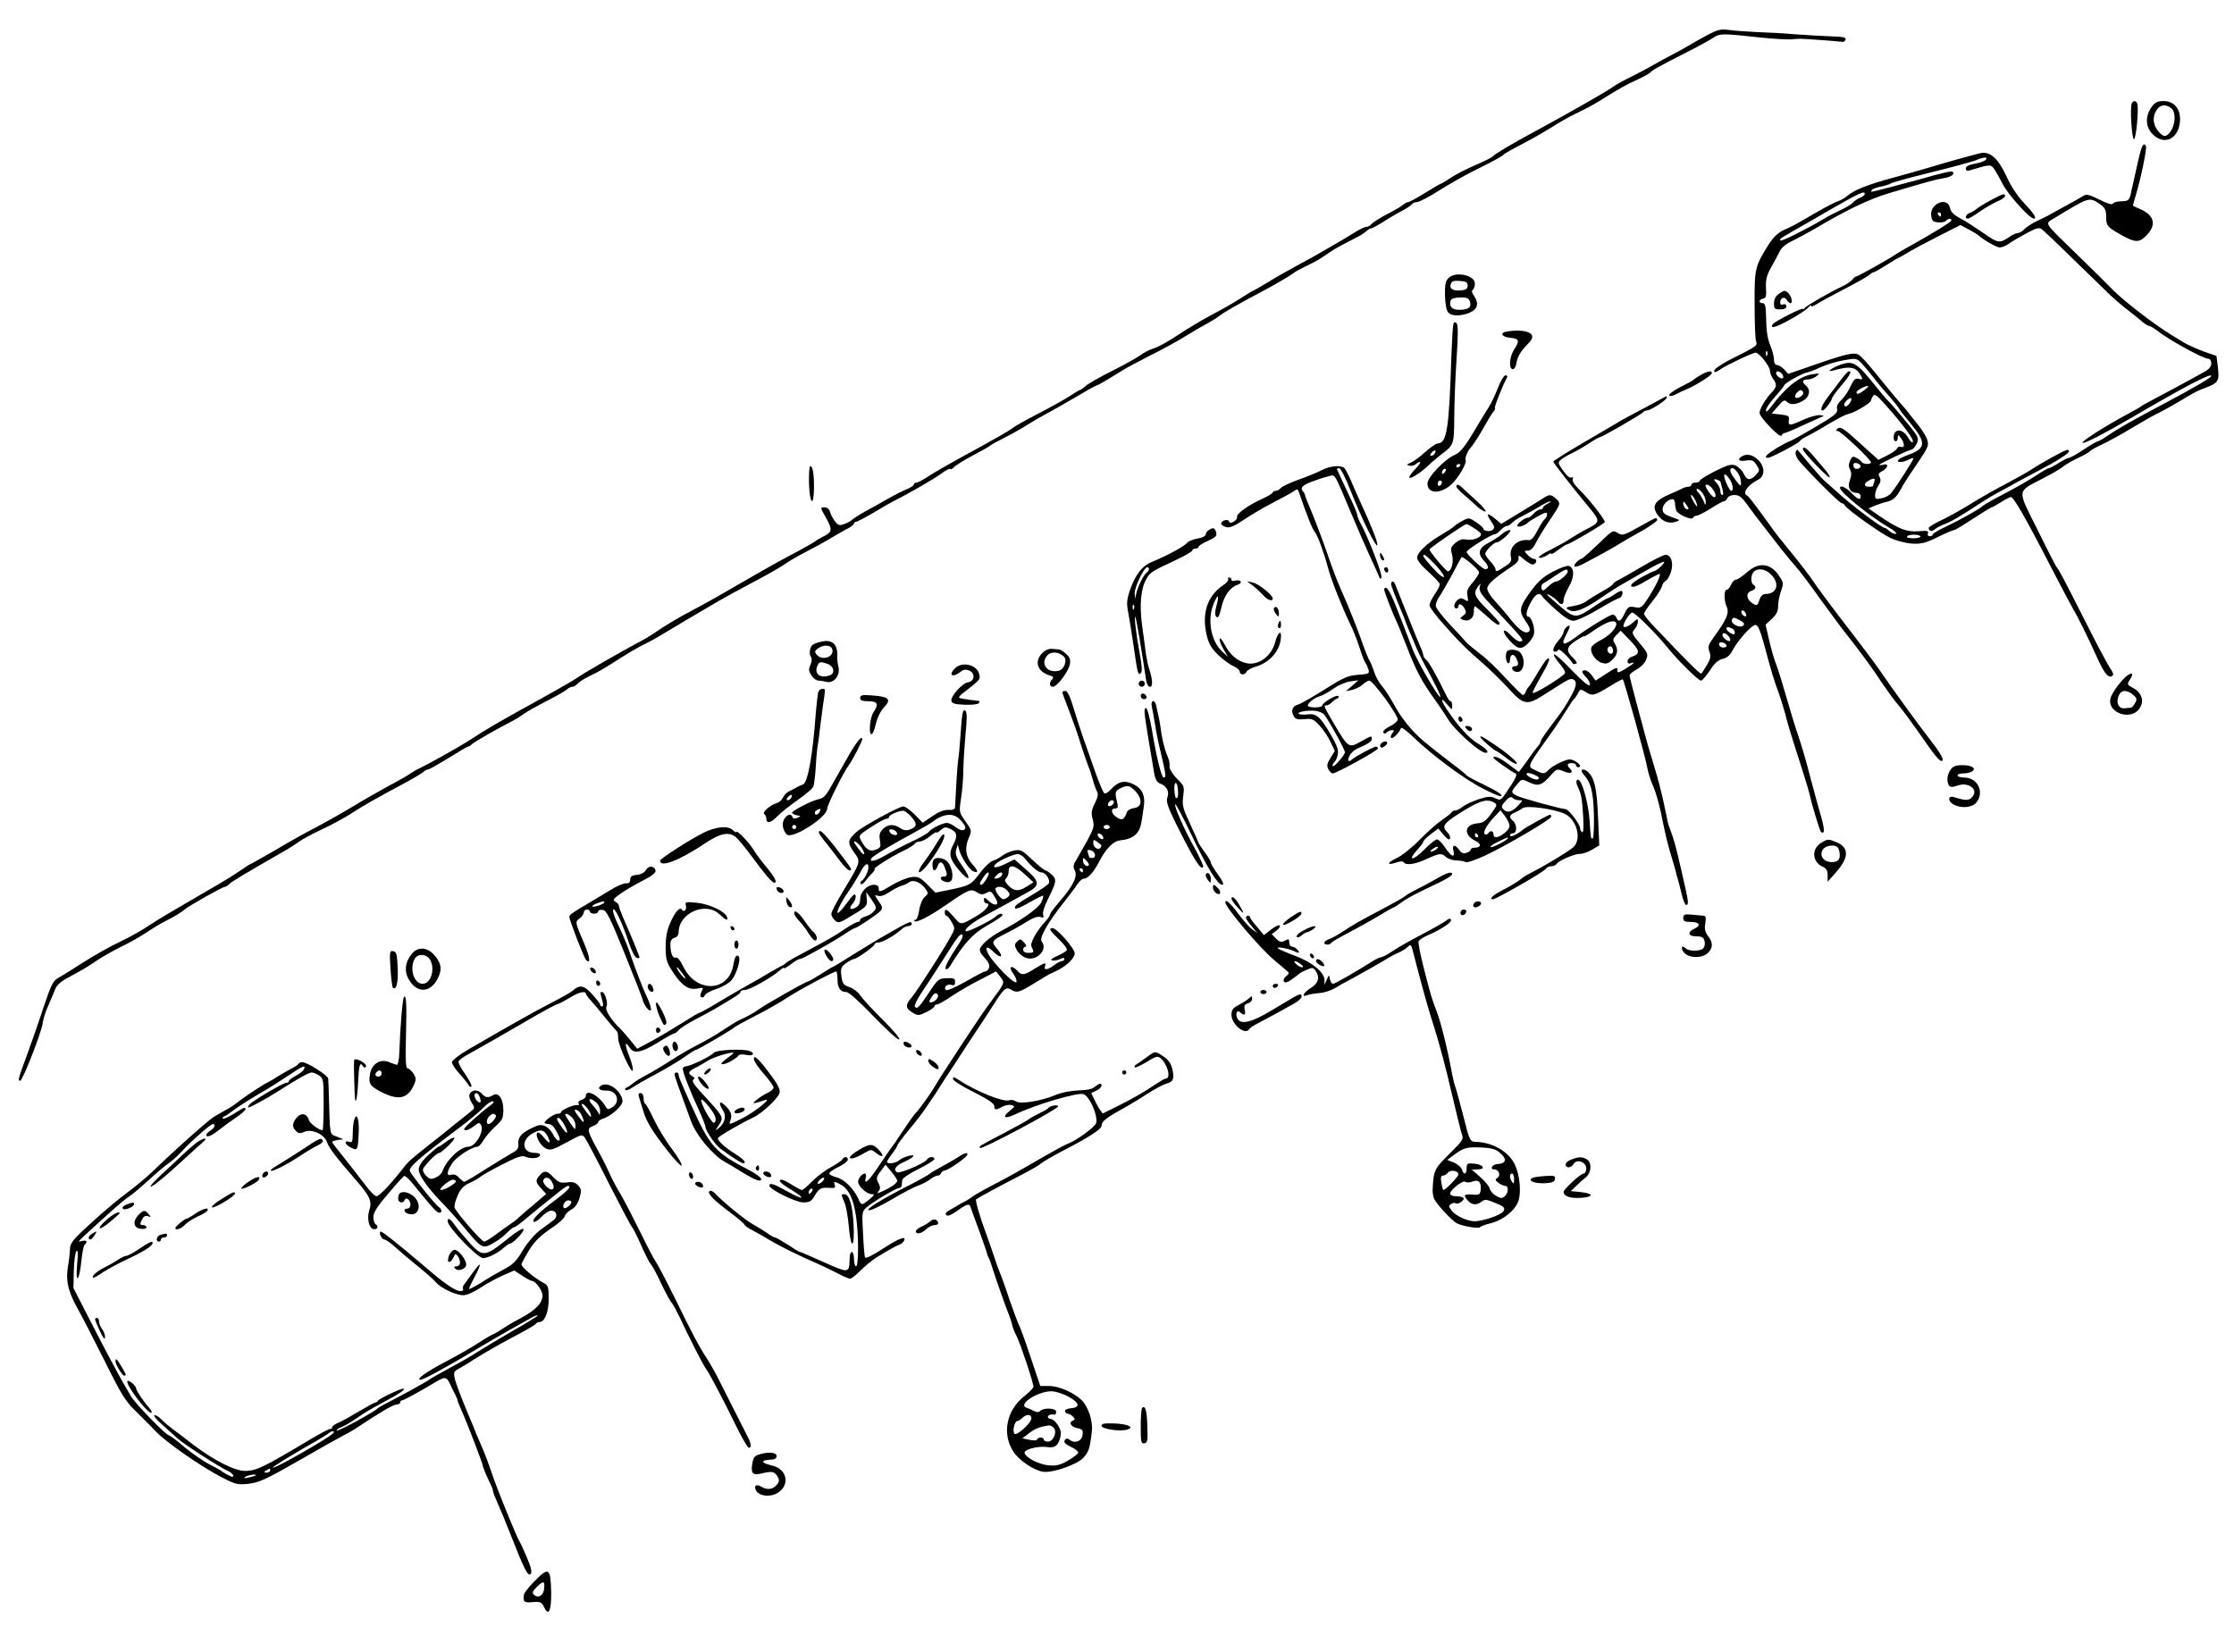 <?xml version="1.0" standalone="no"?>
<!DOCTYPE svg PUBLIC "-//W3C//DTD SVG 20010904//EN"
 "http://www.w3.org/TR/2001/REC-SVG-20010904/DTD/svg10.dtd">
<svg version="1.0" xmlns="http://www.w3.org/2000/svg"
 width="1083pt" height="801pt" viewBox="0 0 1083 801"
 preserveAspectRatio="xMidYMid meet">
<g transform="translate(0,801) scale(0.1,-0.1)"
fill="#000000" stroke="none">
<path d="M8275 7839 c-33 -18 -73 -40 -90 -51 -16 -10 -52 -29 -80 -44 -27
-14 -68 -36 -90 -49 -22 -13 -69 -38 -105 -56 -36 -17 -77 -40 -92 -51 -38
-27 -224 -132 -373 -213 -107 -57 -203 -114 -209 -124 -3 -4 -40 -23 -83 -41
-43 -19 -97 -46 -120 -62 -23 -15 -44 -28 -46 -28 -3 0 -38 -20 -78 -45 -40
-25 -77 -45 -83 -45 -5 0 -17 -6 -25 -14 -9 -7 -44 -28 -78 -45 -34 -18 -67
-39 -74 -47 -6 -8 -18 -14 -25 -14 -8 0 -33 -12 -57 -27 -23 -15 -69 -42 -102
-61 -33 -19 -73 -42 -90 -52 -16 -9 -60 -33 -97 -53 -37 -20 -97 -54 -134 -77
-36 -22 -68 -40 -70 -40 -2 0 -30 -17 -61 -37 -32 -21 -94 -56 -138 -79 -44
-23 -118 -67 -164 -98 -46 -31 -99 -60 -118 -65 -19 -6 -49 -21 -66 -34 -18
-13 -79 -47 -137 -76 -58 -29 -114 -61 -126 -72 -11 -10 -23 -19 -27 -19 -3 0
-25 -13 -49 -29 -24 -16 -92 -54 -152 -85 -60 -31 -116 -62 -125 -70 -9 -7
-34 -23 -56 -35 -22 -12 -47 -26 -55 -31 -8 -5 -66 -37 -129 -71 -62 -34 -137
-77 -165 -95 -28 -19 -56 -34 -63 -34 -7 0 -13 -4 -13 -9 0 -5 -15 -15 -32
-22 -18 -7 -60 -28 -93 -47 -33 -19 -85 -48 -115 -64 -30 -17 -57 -35 -60 -39
-3 -4 -19 -13 -35 -19 -26 -10 -31 -8 -47 12 -10 13 -21 33 -24 46 -4 13 -14
22 -25 22 -24 0 -24 2 7 -54 30 -53 28 -66 -12 -86 -16 -8 -36 -19 -44 -26 -8
-6 -49 -29 -90 -51 -89 -47 -132 -71 -305 -171 -71 -42 -162 -92 -200 -112
-69 -36 -131 -73 -190 -114 -16 -11 -52 -32 -80 -46 -75 -40 -268 -151 -285
-165 -8 -7 -98 -59 -200 -115 -183 -101 -237 -132 -335 -196 -47 -30 -202
-116 -235 -131 -8 -3 -26 -14 -40 -23 -14 -10 -61 -37 -105 -60 -44 -24 -125
-70 -179 -103 -55 -33 -134 -77 -175 -99 -42 -21 -130 -70 -195 -109 -66 -38
-121 -69 -123 -69 -2 0 -25 -15 -51 -33 -26 -18 -92 -59 -147 -90 -55 -32
-107 -62 -115 -67 -8 -5 -42 -25 -75 -44 -33 -19 -83 -50 -110 -68 -28 -19
-88 -53 -135 -75 -47 -22 -126 -67 -176 -99 -50 -32 -104 -66 -121 -75 -25
-14 -35 -33 -71 -140 -22 -68 -59 -173 -81 -234 -44 -118 -45 -125 -33 -125
12 0 104 237 109 279 2 19 14 57 27 85 12 28 28 65 34 81 9 22 30 39 80 65 37
19 88 49 114 68 26 18 80 49 120 69 40 19 97 51 127 71 31 21 71 45 91 55 50
25 77 42 97 59 22 18 182 108 193 108 5 0 15 7 23 15 13 12 62 42 285 170 10
6 32 20 50 33 17 13 67 39 109 59 43 20 107 54 143 77 63 41 123 75 265 151
39 21 77 44 86 51 8 8 20 14 26 14 5 0 49 25 98 55 48 30 90 55 94 55 4 0 12
5 19 12 11 11 134 81 192 110 14 7 39 22 55 34 17 12 68 41 115 65 47 24 91
49 98 56 7 7 19 13 26 13 8 0 19 7 26 15 7 8 31 24 54 35 47 22 77 40 158 92
31 20 74 45 95 56 43 21 73 37 123 68 30 18 195 116 252 149 36 21 97 54 193
105 55 29 113 63 130 75 16 12 64 40 105 61 41 21 98 52 125 69 28 16 62 37
78 44 15 8 27 18 27 23 0 4 5 8 10 8 6 0 43 20 83 43 39 24 86 51 102 59 69
34 202 111 233 135 18 14 36 22 39 19 3 -3 11 1 17 8 6 8 47 34 91 57 44 23
82 45 85 48 3 4 34 21 70 39 36 18 85 46 110 62 25 16 66 40 91 53 25 13 88
49 141 80 52 31 98 57 102 57 6 0 65 35 132 77 10 7 69 38 129 69 61 30 137
72 170 93 33 20 80 48 105 61 25 14 54 32 65 41 19 15 83 52 185 106 69 36
156 87 171 99 8 7 34 21 59 33 49 23 69 35 115 67 28 19 46 29 130 72 17 8 38
22 49 31 10 9 20 15 22 13 2 -1 29 13 59 32 29 19 72 44 94 55 22 12 42 25 46
31 3 5 14 10 24 10 10 0 58 25 107 56 49 31 125 74 169 96 91 45 138 70 145
79 3 4 43 27 90 51 47 24 110 61 141 80 30 20 84 51 120 68 70 35 86 43 144
80 68 42 98 59 155 85 30 14 57 29 60 33 8 11 35 26 164 92 66 33 131 69 145
79 29 19 42 19 216 0 66 -7 136 -11 155 -10 19 2 42 3 50 3 33 -1 194 -13 203
-15 5 -1 12 4 14 11 3 8 -8 13 -34 14 -95 4 -143 7 -213 12 -41 4 -120 8 -175
10 -55 3 -120 7 -145 11 -39 5 -54 1 -105 -26z"/>
<path d="M10334 7507 c-9 -24 1 -172 11 -172 10 0 23 136 17 169 -4 19 -21 21
-28 3z"/>
<path d="M10431 7492 c-32 -46 -31 -96 4 -132 51 -53 117 -30 131 46 12 66
-20 114 -77 114 -30 0 -42 -6 -58 -28z m94 -6 c23 -17 23 -75 -1 -111 -21 -32
-37 -32 -63 1 -25 32 -27 71 -5 102 17 25 42 28 69 8z"/>
<path d="M10366 7233 c-10 -43 -20 -89 -23 -103 -3 -14 -7 -31 -9 -39 -10 -53
-13 -56 -51 -57 -20 0 -39 -6 -41 -12 -2 -6 -27 1 -64 20 -48 24 -65 28 -77
19 -9 -6 -43 -25 -76 -43 -33 -18 -69 -38 -80 -44 -11 -7 -41 -22 -67 -34 -26
-12 -54 -30 -64 -41 -9 -10 -24 -19 -32 -19 -7 0 -26 -8 -40 -18 -48 -33 -56
-32 -128 19 -38 26 -88 59 -112 71 -31 16 -45 31 -49 50 -11 56 -97 22 -91
-35 3 -27 8 -33 32 -35 16 -2 33 1 39 7 13 13 27 14 27 2 0 -7 -91 -63 -210
-129 -25 -14 -49 -28 -55 -32 -20 -16 -188 -110 -195 -110 -4 0 -14 -7 -21
-17 -8 -9 -30 -23 -49 -32 -58 -27 -174 -94 -182 -105 -4 -6 -8 -8 -8 -4 0 9
-138 -61 -146 -74 -13 -21 6 -18 57 8 60 31 110 64 121 79 4 6 8 6 8 1 0 -4
12 0 28 10 15 10 74 42 132 72 58 30 112 60 121 68 8 8 19 14 22 14 4 0 30 15
59 33 29 19 60 37 68 40 8 4 31 17 50 29 19 11 82 45 140 74 l104 53 41 -22
c22 -12 42 -24 45 -27 20 -20 89 -60 104 -60 10 0 30 8 44 18 15 11 53 33 86
51 48 26 61 29 75 19 9 -7 79 -73 155 -148 77 -74 155 -151 175 -170 20 -19
54 -48 75 -65 22 -16 54 -42 72 -57 17 -16 36 -28 41 -28 6 0 23 -10 39 -22
56 -45 225 -138 251 -138 7 0 13 -10 13 -22 0 -17 -12 -30 -43 -46 -56 -32
-180 -98 -242 -131 -27 -14 -52 -28 -55 -31 -3 -3 -25 -16 -50 -29 -125 -67
-246 -144 -233 -148 10 -4 103 44 228 117 270 158 395 223 395 207 0 -8 -96
-64 -225 -132 -156 -83 -221 -119 -269 -152 -26 -18 -52 -33 -56 -33 -5 0 -36
-18 -69 -40 -33 -22 -65 -40 -71 -40 -6 0 -28 -11 -50 -25 -22 -14 -43 -25
-48 -25 -4 0 -32 -16 -62 -36 -30 -20 -98 -59 -150 -86 -52 -27 -102 -55 -110
-63 -20 -17 -110 -67 -182 -101 -32 -15 -58 -31 -58 -35 0 -5 -7 -9 -15 -9 -8
0 -12 6 -9 14 5 12 -4 14 -46 10 -57 -4 -94 10 -189 74 l-53 37 33 14 c19 7
39 14 44 15 44 9 58 21 89 81 6 11 37 59 70 107 55 81 58 88 48 118 -6 17 -28
52 -49 77 -21 26 -44 54 -50 63 -7 8 -32 38 -56 65 -23 28 -69 83 -100 122
-32 40 -66 77 -77 83 -24 13 -59 5 -223 -52 l-118 -41 -20 22 c-11 11 -26 21
-34 21 -9 0 -15 10 -15 25 0 13 -7 43 -16 65 -17 42 -21 70 -23 158 -1 39 -5
52 -16 52 -21 0 -19 18 2 22 14 2 17 13 14 53 -2 38 4 60 23 95 14 25 33 59
41 76 9 21 30 40 62 55 26 13 75 39 108 58 160 95 265 145 365 175 185 55 217
64 257 71 41 6 61 20 49 32 -5 5 -50 -5 -161 -37 -69 -19 -226 -60 -231 -60
-3 0 -3 4 0 9 3 5 23 12 43 16 21 4 43 11 48 15 6 5 94 29 196 54 101 25 202
52 223 61 21 9 41 13 44 10 10 -9 -18 -23 -60 -30 -25 -5 -38 -12 -38 -22 0
-11 6 -14 23 -8 92 28 97 28 112 9 8 -11 27 -44 42 -74 27 -53 132 -170 153
-170 17 0 -3 29 -52 80 -26 27 -60 78 -82 127 -41 88 -80 121 -127 110 -45
-11 -174 -47 -239 -67 -36 -11 -117 -34 -180 -51 -124 -33 -193 -61 -225 -89
-11 -10 -31 -21 -43 -25 -13 -4 -60 -28 -105 -54 -117 -68 -118 -68 -161 -87
-26 -12 -49 -34 -71 -68 -67 -107 -70 -116 -69 -291 0 -88 3 -169 7 -180 7
-22 7 -22 -130 -91 -40 -21 -73 -44 -73 -51 0 -11 6 -10 28 5 30 21 159 82
173 82 17 0 68 -65 69 -86 0 -11 7 -29 15 -40 20 -27 19 -41 -7 -68 -28 -28
-58 -79 -58 -98 0 -21 100 -125 106 -110 3 6 10 12 14 12 5 0 42 15 82 34 40
18 82 37 93 42 20 7 20 8 -1 11 -12 2 -47 -7 -79 -21 -70 -32 -77 -32 -73 -3
3 19 -2 23 -40 27 l-43 5 30 35 c24 28 32 33 42 23 18 -18 46 -16 80 4 32 19
38 53 14 73 -22 18 -18 30 8 30 13 0 32 7 43 16 18 14 16 15 -21 9 -63 -10
-128 -62 -202 -161 -14 -19 -22 -24 -22 -13 -1 8 19 37 44 65 24 27 44 52 45
56 0 9 85 57 107 61 10 2 41 13 68 26 28 13 78 28 112 34 63 11 63 11 91 -18
15 -17 43 -50 62 -75 19 -25 51 -62 70 -83 19 -21 39 -46 44 -55 5 -10 31 -43
58 -75 78 -94 75 -122 -13 -153 -48 -18 -64 -34 -33 -34 8 0 24 5 36 11 11 6
21 9 24 7 3 -4 -81 -136 -109 -170 -8 -10 -28 -21 -46 -24 -27 -6 -31 -4 -31
15 0 12 7 33 16 46 11 17 13 29 6 42 -8 13 -5 19 11 28 29 14 36 40 8 32 -11
-3 -21 -3 -21 -1 0 5 145 74 157 74 5 0 15 11 22 24 11 19 11 28 1 47 -12 21
-117 148 -145 174 -6 6 -28 32 -50 60 -93 116 -111 127 -169 108 -43 -15 -78
-40 -41 -30 85 24 113 19 137 -26 9 -17 8 -19 -11 -14 -17 4 -24 -2 -40 -36
-10 -23 -30 -53 -44 -66 -18 -17 -25 -31 -21 -45 4 -18 -11 -31 -110 -89 -62
-37 -117 -67 -121 -67 -4 0 -31 -15 -61 -32 -51 -32 -66 -48 -43 -48 14 0 148
70 155 82 3 5 16 14 27 19 12 6 38 20 59 32 95 57 128 75 153 81 31 8 105 53
105 64 0 4 5 14 10 22 7 12 19 4 61 -44 84 -94 139 -168 132 -179 -3 -5 -12 2
-20 16 -26 50 -73 53 -73 5 0 -23 20 -24 20 0 1 15 2 15 15 -2 19 -25 19 -50
1 -43 -8 3 -17 0 -19 -7 -3 -7 -25 -23 -48 -34 l-43 -22 -25 23 c-14 12 -47
42 -73 66 -70 64 -88 75 -101 62 -8 -8 -8 -11 2 -11 14 0 161 -138 161 -152 0
-11 -38 -10 -45 2 -3 5 -15 15 -26 20 -16 9 -21 7 -30 -13 -8 -18 -8 -30 0
-44 7 -15 7 -29 -1 -51 -14 -35 1 -62 33 -62 11 0 19 -7 19 -15 0 -23 -13 -18
-45 15 -26 27 -55 40 -55 24 0 -21 147 -139 234 -190 27 -15 44 -30 37 -32 -7
-2 -20 3 -30 12 -10 9 -20 16 -24 16 -15 0 -168 115 -236 179 -20 18 -43 38
-51 45 -9 6 -42 43 -74 81 -33 39 -60 72 -62 74 -2 2 -6 -3 -9 -11 -3 -8 4
-28 17 -43 49 -58 196 -205 206 -205 6 0 12 -4 14 -9 6 -17 174 -137 223 -160
28 -13 74 -25 105 -27 45 -2 66 3 124 32 38 19 74 34 79 34 5 0 47 25 92 55
46 30 87 55 90 55 3 0 23 11 45 25 22 14 44 25 49 25 12 0 73 -105 186 -325
54 -104 106 -203 116 -220 20 -32 66 -125 123 -250 32 -68 51 -87 69 -69 4 4
-3 20 -15 36 -11 17 -67 121 -122 231 -101 200 -126 247 -136 257 -3 3 -45 84
-92 180 -101 202 -103 183 25 250 45 23 91 50 102 60 11 9 43 27 70 40 28 13
52 27 55 31 3 5 30 20 60 34 30 14 96 50 145 80 50 30 108 63 130 73 22 11 71
38 109 61 38 24 81 47 95 52 89 33 91 36 82 114 l-6 49 -60 21 c-33 12 -78 32
-100 45 -23 14 -48 30 -57 35 -81 49 -228 162 -284 218 -28 29 -106 106 -175
173 -166 161 -157 147 -112 175 176 107 170 105 226 67 21 -15 27 -27 27 -56
0 -47 4 -52 71 -90 69 -39 89 -40 123 -5 52 52 41 99 -31 130 -18 7 -33 15
-33 16 0 2 7 28 16 58 23 77 53 222 47 231 -12 20 -21 2 -37 -69z m-1326 -163
c0 -6 -10 -14 -23 -19 -13 -5 -28 -16 -35 -24 -7 -8 -34 -24 -60 -36 -26 -12
-63 -31 -82 -43 -82 -49 -202 -109 -208 -104 -7 8 -17 2 173 110 11 7 46 27
79 46 133 76 156 86 156 70z m370 -100 c0 -5 -2 -10 -4 -10 -3 0 -8 5 -11 10
-3 6 -1 10 4 10 6 0 11 -4 11 -10z m-843 -682 c-3 -8 -6 -5 -6 6 -1 11 2 17 5
13 3 -3 4 -12 1 -19z m72 -91 c6 -8 8 -17 4 -20 -7 -8 -33 11 -33 24 0 13 16
11 29 -4z m401 -77 c-27 -21 -40 -25 -40 -12 0 9 38 30 55 31 6 0 -1 -8 -15
-19z m-298 -15 c0 -14 -29 -31 -38 -22 -9 8 16 39 28 35 5 -2 10 -8 10 -13z
m228 -45 c-11 -20 -30 -28 -30 -12 0 11 22 32 32 32 5 0 4 -9 -2 -20z m50
-310 c0 -14 -28 -19 -33 -5 -3 7 -3 15 0 18 7 7 33 -3 33 -13z m66 -76 c-3 -9
-6 -18 -6 -20 0 -2 -9 -4 -20 -4 -25 0 -26 16 -2 29 25 15 35 13 28 -5z m224
-266 c0 -4 -16 -8 -36 -8 -19 0 -33 4 -29 9 7 12 65 11 65 -1z"/>
<path d="M9652 7040 c-30 -16 -61 -35 -70 -43 -10 -8 -25 -17 -34 -20 -19 -7
-25 -27 -8 -27 6 0 32 16 59 35 27 19 66 41 85 49 20 8 36 20 36 25 0 15 -8
13 -68 -19z"/>
<path d="M7022 6662 c-14 -14 -18 -33 -17 -85 1 -37 7 -73 15 -81 16 -20 60
-20 105 -2 39 17 46 46 20 83 -10 14 -12 24 -5 28 5 3 10 17 10 30 0 41 -94
61 -128 27z m93 -37 c0 -15 -8 -21 -34 -23 -38 -4 -57 9 -47 33 4 12 16 15 43
13 30 -2 38 -7 38 -23z m11 -77 c8 -26 -4 -37 -41 -40 -38 -2 -55 8 -55 32 0
21 12 27 57 28 24 0 34 -5 39 -20z"/>
<path d="M8622 6584 c-14 -10 -22 -25 -22 -45 0 -26 3 -29 30 -29 20 0 30 5
30 15 0 9 -6 12 -15 9 -9 -4 -15 0 -15 9 0 23 21 32 32 13 14 -24 31 -20 22 7
-6 20 -21 36 -34 37 -3 0 -16 -7 -28 -16z"/>
<path d="M7046 6439 c-3 -8 -7 -77 -10 -154 -11 -357 -22 -423 -66 -425 -8 0
-35 -19 -60 -41 -25 -23 -56 -46 -70 -52 -22 -9 -23 -11 -6 -15 10 -2 23 1 29
7 6 6 15 11 21 11 5 0 -5 -16 -24 -35 -18 -19 -31 -38 -27 -41 7 -7 60 28 97
64 14 14 41 36 60 51 58 43 59 47 60 176 0 66 5 193 11 283 8 117 8 167 0 175
-7 7 -12 6 -15 -4z m-91 -628 c-3 -6 -11 -11 -17 -11 -6 0 -6 6 2 15 14 17 26
13 15 -4z"/>
<path d="M7307 6403 c-39 -6 -28 -27 16 -31 42 -4 45 -14 17 -57 -23 -35 -27
-95 -6 -95 8 0 16 15 19 37 4 23 20 50 44 75 31 31 36 42 27 56 -11 17 -61 24
-117 15z"/>
<path d="M8245 6192 c-16 -9 -32 -20 -35 -23 -3 -4 -28 -18 -57 -32 -51 -26
-75 -47 -53 -47 5 0 18 4 28 10 9 5 28 14 42 20 42 16 124 67 128 79 5 16 -18
13 -53 -7z"/>
<path d="M8927 6172 c-15 -20 -43 -57 -62 -82 -32 -41 -44 -70 -29 -70 9 0 43
44 44 56 0 5 20 34 45 63 43 50 54 72 38 71 -5 -1 -21 -18 -36 -38z"/>
<path d="M7261 6128 c-13 -34 -33 -76 -45 -94 -12 -19 -46 -74 -76 -125 -41
-68 -63 -94 -87 -104 -49 -21 -133 -109 -133 -139 0 -52 64 -53 118 -3 32 30
75 104 67 116 -5 9 10 46 25 61 12 12 48 69 70 110 14 25 31 53 39 63 8 9 11
17 8 17 -6 0 33 101 60 153 2 4 -2 7 -9 7 -7 0 -24 -28 -37 -62z m-181 -372
c0 -3 -4 -8 -10 -11 -5 -3 -10 -1 -10 4 0 6 5 11 10 11 6 0 10 -2 10 -4z m-78
-38 c-7 -7 -12 -8 -12 -2 0 14 12 26 19 19 2 -3 -1 -11 -7 -17z m-12 -47 c0
-6 -4 -13 -10 -16 -5 -3 -10 1 -10 9 0 9 5 16 10 16 6 0 10 -4 10 -9z"/>
<path d="M8035 6066 c-22 -12 -71 -39 -110 -59 -38 -20 -77 -41 -85 -47 -8 -5
-81 -48 -162 -95 -82 -48 -148 -90 -148 -93 0 -7 97 -130 184 -235 43 -53 42
-60 -21 -92 -21 -10 -56 -31 -78 -45 -22 -15 -66 -39 -97 -55 -32 -15 -58 -32
-58 -36 0 -9 28 -1 48 14 6 5 12 6 12 2 0 -4 15 4 34 19 19 14 37 26 41 26 12
0 185 102 185 109 0 13 -80 115 -121 154 -25 24 -38 44 -35 53 3 8 2 13 -2 10
-11 -7 -25 4 -50 40 -20 30 -20 32 -4 46 9 8 35 23 57 33 22 11 59 32 82 48
23 15 45 27 48 27 10 0 205 112 211 122 3 4 11 8 19 8 17 0 95 51 95 62 0 4
-1 8 -2 7 -2 -1 -21 -11 -43 -23z"/>
<path d="M8740 5831 c0 -5 29 -40 65 -77 36 -38 65 -64 65 -58 0 6 -9 22 -21
35 -11 13 -37 43 -57 67 -34 40 -52 52 -52 33z"/>
<path d="M9950 5794 c-36 -20 -81 -46 -100 -59 -19 -13 -73 -43 -120 -68 -47
-24 -121 -66 -165 -93 -44 -28 -110 -65 -147 -83 -38 -18 -68 -36 -68 -40 0
-17 14 -20 29 -8 9 8 32 20 51 27 32 12 77 39 185 110 22 14 56 34 75 44 19
10 62 33 95 52 33 18 80 43 105 56 79 41 140 80 140 89 0 14 -10 11 -80 -27z"/>
<path d="M8447 5799 c-28 -16 -19 -28 17 -22 29 4 37 1 51 -21 17 -26 17 -28
-5 -51 -26 -27 -43 -24 -58 11 -7 13 -23 29 -36 36 -22 9 -36 6 -101 -26 -41
-21 -75 -42 -75 -47 0 -5 -9 -9 -20 -9 -11 0 -20 -4 -20 -10 0 -5 -7 -10 -15
-10 -8 0 -23 -4 -33 -10 -9 -5 -35 -17 -57 -26 -77 -33 -91 -60 -55 -106 21
-28 55 -39 86 -27 19 7 19 7 -1 14 -55 19 -65 26 -65 46 0 22 25 48 48 49 6 0
12 -9 12 -19 0 -11 3 -27 6 -36 8 -20 77 -50 82 -35 2 5 10 10 18 10 7 0 38
16 68 35 30 19 59 35 64 35 6 0 12 7 16 15 3 8 18 15 34 15 23 0 36 -10 62
-47 19 -27 53 -71 75 -99 22 -28 62 -80 89 -115 28 -35 61 -75 74 -89 13 -14
63 -79 110 -146 48 -66 106 -145 130 -175 73 -93 131 -171 178 -244 26 -38 61
-86 78 -105 17 -19 60 -78 96 -129 82 -119 106 -148 116 -139 8 8 -12 41 -68
113 -50 64 -172 232 -225 310 -22 33 -83 115 -134 181 -90 116 -183 240 -204
273 -5 8 -13 20 -18 25 -10 16 -115 147 -137 173 -10 11 -48 63 -85 115 -37
51 -71 95 -76 96 -25 10 5 52 54 76 32 16 34 59 5 91 -27 29 -56 37 -81 24z
m-23 -81 c9 -12 16 -33 16 -47 0 -22 -2 -21 -29 15 -27 37 -30 54 -11 54 5 0
16 -10 24 -22z m-40 -30 c17 -23 21 -58 9 -58 -5 0 -16 18 -25 40 -18 43 -9
54 16 18z m-44 -12 c0 0 4 -16 9 -34 6 -20 6 -32 0 -32 -5 0 -9 9 -9 19 0 11
-7 26 -15 35 -8 8 -15 17 -15 20 0 3 7 3 15 0 8 -4 15 -7 15 -8z m-34 -42 c10
-14 13 -29 8 -34 -5 -4 -19 7 -31 26 -17 26 -19 34 -8 34 8 0 22 -11 31 -26z
m-52 -16 c9 -12 16 -32 15 -43 0 -17 -2 -17 -10 5 -6 13 -17 33 -26 42 -9 10
-11 18 -5 18 6 0 18 -10 26 -22z m-35 -34 c16 -37 9 -39 -11 -3 -9 16 -14 29
-9 29 4 0 13 -12 20 -26z m-34 -42 c-8 -8 -25 10 -25 26 0 13 2 13 14 -4 8
-10 13 -21 11 -22z"/>
<path d="M3922 5665 c3 -96 22 -117 24 -28 1 70 -5 113 -18 113 -5 0 -7 -38
-6 -85z"/>
<path d="M6409 5731 c-19 -10 -70 -31 -112 -46 -42 -15 -82 -34 -88 -41 -6 -8
-18 -14 -25 -14 -8 0 -14 -3 -14 -8 0 -4 -23 -18 -52 -31 -68 -31 -126 -73
-121 -88 2 -6 -5 -16 -16 -22 -14 -8 -20 -8 -23 1 -5 14 -38 4 -38 -11 0 -6
11 -13 24 -17 18 -4 40 5 86 36 34 23 100 62 147 86 47 24 92 49 99 55 10 8
15 8 19 -2 42 -122 67 -185 79 -198 14 -17 45 -102 66 -181 13 -50 68 -189
105 -265 14 -27 34 -79 46 -115 11 -36 24 -69 29 -75 4 -5 10 -20 14 -31 6
-20 2 -22 -51 -26 -50 -4 -72 -14 -163 -72 -58 -36 -115 -69 -127 -72 -27 -7
-36 -29 -22 -55 8 -16 18 -19 52 -16 37 4 45 1 74 -31 18 -19 42 -55 53 -79
l21 -44 -21 -34 c-17 -27 -19 -38 -10 -55 6 -11 15 -20 21 -20 17 0 219 111
219 121 0 5 -4 9 -10 9 -10 0 -100 -48 -114 -61 -19 -17 -26 -9 -14 16 6 13
23 29 37 35 52 22 71 35 71 47 0 17 0 17 -54 -13 -57 -32 -60 -30 -127 83 -53
91 -54 93 -38 93 6 0 17 6 25 14 7 8 19 16 26 19 7 2 10 8 6 12 -8 9 -78 -32
-78 -46 0 -5 -16 -9 -35 -9 -19 0 -35 4 -35 8 0 14 32 39 60 47 14 4 43 21 66
37 22 16 58 31 80 34 l39 6 -30 -27 -30 -26 30 6 c17 4 39 15 51 26 11 10 25
19 32 19 17 0 134 -158 138 -188 1 -7 -15 -22 -37 -33 -22 -11 -37 -24 -33
-30 4 -8 10 -7 17 0 6 6 17 11 25 11 12 0 12 -3 2 -15 -7 -9 -10 -19 -6 -23 7
-7 41 27 48 48 2 6 30 -15 63 -47 89 -86 250 -205 333 -246 40 -21 78 -37 83
-37 24 0 -6 21 -79 56 -42 20 -79 40 -82 44 -3 5 -31 28 -62 51 -143 110 -166
129 -208 176 -25 27 -57 72 -72 99 -36 64 -48 83 -75 116 -12 15 -27 44 -33
65 -7 21 -16 43 -20 48 -4 6 -20 43 -34 83 -14 41 -36 97 -47 125 -22 55 -23
58 -64 152 -15 33 -39 98 -55 145 -25 74 -69 190 -103 270 -6 14 -11 28 -11
32 -1 3 -4 10 -8 14 -17 17 -6 31 40 48 26 10 62 22 80 26 37 9 25 28 115
-185 30 -71 69 -161 87 -200 18 -38 37 -81 43 -95 8 -20 11 -21 14 -8 4 16
-64 192 -99 256 -10 18 -18 38 -18 44 0 6 -12 36 -26 66 -14 30 -35 76 -47
101 -12 25 -23 49 -25 54 -2 4 2 7 10 7 7 0 32 -48 57 -113 55 -138 123 -276
128 -260 4 11 -29 94 -82 208 -13 28 -33 75 -46 105 -13 30 -28 58 -33 62 -20
14 -71 8 -107 -11z m8 -1183 c14 -12 103 -171 103 -186 0 -5 -13 -25 -30 -43
-16 -19 -30 -29 -30 -22 0 6 4 14 9 18 5 3 12 18 16 35 5 23 -2 43 -33 97 -53
90 -70 105 -115 99 -20 -2 -39 -1 -42 4 -6 10 60 19 90 12 11 -2 26 -9 32 -14z"/>
<path d="M7060 5651 c0 -5 17 -23 38 -41 20 -17 49 -42 63 -56 14 -13 32 -24
40 -24 7 0 -11 22 -41 50 -30 27 -62 56 -71 65 -18 17 -29 19 -29 6z"/>
<path d="M7490 5600 c-8 -6 -59 -37 -113 -70 l-99 -60 -30 25 c-38 32 -47 26
-19 -13 17 -25 18 -32 7 -41 -13 -11 -46 -6 -46 8 0 3 -15 16 -34 29 -32 22
-36 23 -64 8 -17 -9 -36 -21 -44 -29 -7 -7 -35 -25 -61 -40 -69 -41 -117 -86
-117 -111 0 -13 21 -39 55 -69 30 -27 55 -54 55 -60 0 -7 -11 -29 -25 -49 -14
-20 -25 -44 -25 -53 0 -9 33 -53 73 -97 75 -85 104 -113 200 -197 31 -28 80
-77 109 -108 74 -82 90 -85 174 -31 117 75 125 80 140 74 19 -7 18 -30 -6 -74
-30 -55 -40 -71 -97 -146 -29 -38 -53 -73 -53 -78 0 -5 -6 -16 -12 -23 -7 -8
-24 -30 -38 -50 -14 -20 -32 -46 -41 -57 l-16 -21 -48 36 c-42 32 -75 47 -75
32 0 -5 89 -68 107 -75 8 -3 3 -19 -17 -50 -56 -86 -52 -83 -82 -70 -21 10
-36 9 -79 -5 -30 -10 -65 -26 -78 -36 -13 -11 -29 -19 -37 -19 -7 0 -14 -3
-16 -7 -1 -5 -22 -21 -45 -37 -24 -16 -73 -59 -110 -97 -37 -38 -87 -78 -111
-89 -49 -23 -51 -38 -3 -22 19 7 33 7 36 1 11 -16 55 -10 111 16 64 29 72 30
95 9 9 -8 32 -16 50 -16 19 0 39 -4 44 -8 6 -4 47 10 93 31 105 49 322 177
322 189 0 6 -2 10 -5 10 -8 0 -119 -61 -135 -75 -27 -22 -60 -37 -60 -25 0 5
7 10 15 10 9 0 15 9 15 24 0 13 -7 29 -15 36 -21 17 -19 29 8 40 12 6 30 15
39 22 20 14 152 -4 204 -28 58 -28 83 -123 42 -161 -23 -21 -144 -94 -203
-123 -16 -8 -38 -21 -48 -29 -19 -16 -42 -30 -104 -63 -38 -20 -56 -39 -35
-38 18 2 246 132 255 147 4 7 17 13 27 13 10 0 22 5 25 10 10 17 87 50 114 50
14 0 41 9 60 21 l34 20 -6 137 c-5 138 -18 194 -51 221 -24 20 -39 8 -19 -14
36 -40 46 -79 50 -192 1 -62 -1 -114 -5 -117 -10 -6 -10 -3 -16 86 -4 66 -27
159 -45 188 -15 22 -26 3 -13 -23 18 -37 22 -61 27 -146 3 -52 1 -80 -5 -76
-6 3 -10 12 -10 19 0 20 -56 93 -71 93 -23 1 -213 53 -236 65 -29 14 -29 20 1
54 23 28 23 28 59 11 43 -21 62 -15 103 32 30 34 32 34 63 22 34 -15 52 -8 33
11 -18 18 -15 28 8 28 11 0 20 -4 20 -10 0 -5 5 -10 10 -10 18 0 10 16 -15 30
-21 11 -31 11 -67 -5 -24 -10 -50 -27 -60 -37 -20 -22 -26 -22 -66 -2 -40 19
-43 11 90 197 20 29 49 72 64 97 15 25 30 47 34 50 4 3 13 15 19 28 12 22 14
22 36 8 34 -22 42 -20 115 24 35 22 65 38 67 36 7 -6 111 -382 118 -425 4 -24
17 -67 30 -95 13 -28 33 -101 44 -161 12 -61 31 -139 43 -175 11 -36 21 -72
23 -80 1 -8 5 -22 8 -30 3 -8 11 -41 19 -73 7 -32 18 -57 23 -55 13 4 12 10
-24 168 -29 124 -35 148 -57 205 -8 23 -7 17 -28 120 -9 44 -30 125 -47 180
-33 109 -42 142 -88 315 -17 63 -31 120 -31 125 0 6 15 19 34 29 19 10 40 31
46 47 11 27 9 32 -30 79 -40 47 -41 52 -26 69 9 10 16 26 16 36 0 17 -2 17
-23 -3 -22 -20 -47 -29 -47 -17 0 16 32 65 43 65 14 0 115 -101 171 -170 51
-63 149 -160 162 -160 6 0 25 22 43 49 22 35 40 51 61 56 20 4 36 17 47 38 25
49 94 127 113 127 12 0 23 -25 44 -102 36 -134 45 -163 67 -223 10 -27 25 -75
33 -105 14 -55 22 -82 81 -266 18 -56 36 -116 40 -135 7 -35 44 -158 52 -172
2 -4 8 -5 13 -2 5 3 0 36 -11 73 -11 37 -35 126 -54 197 -18 72 -45 162 -58
200 -14 39 -39 122 -57 185 -18 63 -40 135 -50 160 -10 25 -25 78 -34 118
l-17 73 31 29 c22 20 30 37 30 62 0 18 6 51 14 72 13 37 12 42 -8 72 -41 64
-100 71 -157 19 -22 -19 -45 -35 -52 -35 -8 0 -19 -11 -25 -25 -6 -14 -16 -25
-22 -25 -13 0 -13 -53 1 -83 13 -28 -1 -61 -59 -141 -31 -42 -34 -52 -25 -76
8 -22 6 -34 -12 -64 -12 -20 -24 -39 -27 -42 -5 -5 -71 61 -235 234 -24 25
-43 50 -43 56 0 6 18 33 40 60 22 27 43 59 46 72 3 12 12 25 19 28 8 3 19 23
26 44 13 44 0 82 -27 82 -9 0 -59 -25 -112 -56 -53 -31 -107 -62 -119 -68 -13
-6 -23 -14 -23 -18 0 -3 -26 -21 -57 -38 -32 -18 -65 -39 -74 -46 -9 -8 -36
-18 -60 -22 -41 -7 -42 -9 -22 -20 27 -15 71 2 157 61 34 23 70 47 81 53 11 6
64 37 118 68 54 32 101 55 104 52 6 -6 -37 -45 -50 -46 -4 0 -32 -14 -63 -31
-37 -22 -52 -35 -45 -42 7 -7 30 2 72 27 34 20 63 35 65 33 6 -6 -18 -57 -55
-115 -32 -49 -36 -52 -66 -46 -29 5 -33 2 -49 -30 -18 -39 -30 -45 -40 -21 -3
8 -11 15 -18 15 -14 0 -128 -70 -187 -115 -51 -37 -65 -33 -41 12 24 45 26 60
5 43 -8 -7 -15 -18 -15 -25 0 -6 -11 -25 -25 -41 -25 -30 -33 -54 -16 -54 6 0
13 4 16 10 4 7 52 -38 71 -69 2 -1 8 -1 14 1 8 2 2 13 -14 28 -36 34 -33 53
14 84 22 14 40 24 40 21 0 -3 22 10 49 30 28 19 61 37 74 40 61 16 30 -50 -40
-87 -23 -11 -45 -28 -48 -36 -9 -23 18 -65 48 -75 24 -8 33 -5 53 14 27 25 30
49 12 79 -11 17 -9 23 8 41 l21 21 46 -48 c48 -49 49 -66 6 -79 -10 -4 -19
-13 -19 -22 0 -9 6 -13 15 -9 25 9 17 -1 -19 -23 -35 -22 -47 -26 -45 -13 3
20 -5 18 -53 -14 l-53 -34 -18 25 c-10 14 -25 25 -33 25 -19 0 -18 -10 7 -36
12 -12 19 -29 16 -36 -3 -8 -35 18 -86 71 -44 47 -84 82 -87 78 -4 -3 8 -23
25 -43 18 -20 30 -41 28 -47 -5 -16 -157 -109 -157 -96 0 6 18 41 40 79 39 67
50 97 30 85 -5 -3 -26 -34 -46 -68 -20 -34 -39 -64 -43 -67 -4 -3 -10 -13 -14
-22 -3 -10 -10 -18 -14 -18 -5 0 -42 37 -83 81 -41 45 -97 99 -125 119 -27 21
-58 46 -67 56 -9 11 -46 51 -82 89 -36 39 -66 78 -66 88 0 11 8 31 18 45 11
15 38 63 62 107 23 44 43 81 45 83 6 7 85 -60 85 -73 0 -8 -14 -30 -31 -50
-25 -28 -30 -41 -25 -65 5 -27 4 -29 -13 -18 -15 9 -23 9 -35 -1 -18 -15 -22
-41 -6 -41 6 0 10 5 10 10 0 17 19 11 30 -11 9 -17 8 -23 -7 -34 -17 -13 -17
-14 1 -21 27 -10 51 9 51 40 -1 14 2 26 5 26 3 0 27 -20 55 -45 48 -44 65 -53
65 -37 0 4 -27 34 -60 67 -63 62 -69 78 -45 111 14 18 14 18 8 -3 -4 -18 8
-37 59 -90 159 -168 163 -173 134 -173 -8 0 -29 15 -45 33 -36 38 -43 16 -7
-24 40 -46 59 -51 89 -23 15 13 30 36 33 49 7 27 -12 85 -27 85 -15 0 -10 31
13 71 22 40 41 49 55 27 4 -7 34 -37 66 -65 40 -36 67 -53 85 -53 15 0 69 25
119 55 51 30 97 55 102 55 11 0 22 26 14 34 -3 3 -18 -3 -33 -14 -16 -11 -31
-20 -35 -20 -4 0 -34 -18 -66 -40 -88 -60 -95 -60 -167 1 -34 29 -62 54 -62
56 0 7 37 -16 50 -31 17 -22 30 -20 30 5 0 11 12 40 26 65 27 46 27 90 0 100
-8 3 -42 -9 -76 -27 -47 -24 -73 -47 -106 -92 -59 -80 -63 -98 -29 -148 20
-28 25 -43 18 -50 -16 -16 -46 3 -90 58 -21 27 -55 66 -75 88 -21 22 -38 49
-38 61 0 21 34 51 120 108 23 15 34 29 32 41 -3 15 2 14 28 -9 18 -15 37 -25
43 -23 17 5 20 27 4 27 -7 0 -22 9 -32 20 -18 19 -17 20 2 20 12 0 26 12 36
33 17 33 42 74 90 145 32 49 33 54 9 75 -21 19 -30 20 -52 7z m13 -32 c-13 -6
-23 -15 -23 -20 0 -4 -6 -8 -13 -8 -8 0 -22 -9 -32 -20 -10 -11 -22 -20 -27
-20 -17 0 -58 -32 -52 -41 5 -8 42 5 54 20 3 3 24 16 48 29 34 19 42 20 42 8
0 -8 -5 -18 -10 -21 -6 -4 -22 -29 -36 -56 -17 -34 -31 -49 -42 -48 -56 7 -99
-34 -87 -84 4 -17 -3 -27 -30 -44 -39 -26 -45 -27 -45 -13 0 6 -11 23 -25 38
-14 15 -25 31 -25 36 0 14 41 56 55 56 18 0 82 59 64 60 -9 0 -27 -9 -40 -21
-13 -12 -41 -29 -61 -40 -50 -25 -57 -53 -24 -88 23 -24 26 -41 6 -41 -13 0
-90 72 -90 84 0 11 120 86 138 86 5 0 17 9 27 20 10 11 24 20 30 20 7 0 18 7
25 15 7 8 31 24 54 35 22 11 59 31 81 45 22 14 45 24 50 24 6 0 0 -5 -12 -11z
m-357 -119 c19 -11 34 -25 34 -29 0 -17 -42 -32 -71 -26 -21 4 -35 -1 -54 -17
-22 -19 -24 -26 -16 -55 10 -33 -2 -82 -20 -82 -9 0 -89 95 -89 106 1 7 165
120 179 123 2 1 19 -8 37 -20z m-190 -175 c42 -45 58 -74 31 -57 -17 10 -87
88 -87 97 0 14 13 4 56 -40z m644 -35 c0 -14 -41 -48 -58 -49 -7 0 -24 -11
-38 -25 -21 -21 -26 -22 -31 -9 -3 9 0 20 8 25 8 4 34 21 59 38 50 33 60 36
60 20z m985 -14 c45 -44 30 -95 -26 -95 -13 0 -24 -10 -30 -30 -10 -28 -12
-29 -35 -14 -29 20 -31 50 -4 59 22 7 26 20 10 30 -14 9 -13 48 2 63 19 19 57
14 83 -13z m-121 -191 c4 -10 1 -14 -6 -12 -15 5 -23 28 -10 28 5 0 13 -7 16
-16z m-13 -57 c-15 -15 -62 8 -55 27 5 14 9 14 36 0 22 -11 27 -19 19 -27z
m-57 -13 c9 -3 16 -13 16 -20 0 -12 -4 -12 -20 -4 -11 6 -20 15 -20 20 0 12 3
12 24 4z m-14 -39 c7 -9 10 -18 7 -22 -8 -7 -37 15 -37 28 0 14 16 11 30 -6z
m-10 -46 c0 -11 -27 -12 -34 0 -3 4 -3 11 0 14 8 8 34 -3 34 -14z m-550 -25
c0 -16 -16 -19 -25 -4 -8 13 4 32 16 25 5 -4 9 -13 9 -21z m-360 -616 c0 -11
-18 -10 -41 2 -30 17 -22 29 11 17 17 -6 30 -15 30 -19z m-96 -108 c19 0 19 0
0 -21 -29 -33 -53 -42 -70 -28 -19 15 -18 21 7 48 15 16 24 20 32 12 6 -6 20
-11 31 -11z m-123 -10 c19 -11 18 -13 -12 -55 -26 -36 -38 -45 -67 -47 -64 -6
-69 -56 -8 -86 29 -14 26 -32 -5 -32 -10 0 -19 -4 -19 -9 0 -5 -9 -13 -21 -16
-15 -5 -25 -1 -35 14 -21 29 -36 26 -28 -4 9 -37 -10 -30 -40 15 -14 22 -32
40 -40 40 -7 0 -36 -23 -63 -51 -54 -54 -82 -55 -33 0 17 18 30 36 30 40 0 5
16 21 37 37 l36 27 21 -26 c12 -15 25 -27 29 -27 12 0 8 21 -8 36 -26 26 -17
41 53 86 100 64 137 77 173 58z m75 -104 c5 -14 -1 -27 -20 -43 -31 -26 -56
-30 -56 -8 0 17 -16 20 -25 5 -4 -6 -11 -8 -16 -5 -12 8 6 42 44 83 l31 33 18
-23 c10 -13 21 -32 24 -42z m-151 -56 c3 -5 1 -10 -4 -10 -6 0 -11 5 -11 10 0
6 2 10 4 10 3 0 8 -4 11 -10z m145 -14 c0 -8 -73 -47 -83 -43 -6 2 9 13 34 25
50 24 49 23 49 18z m-350 -56 c-24 -15 -36 -11 -14 4 10 8 21 12 24 10 2 -3
-2 -9 -10 -14z"/>
<path d="M7945 5455 c-75 -42 -81 -43 -103 -29 -22 15 -26 13 -93 -53 -39 -37
-75 -70 -82 -72 -18 -6 -40 -31 -34 -38 4 -3 23 3 44 14 69 36 138 74 168 93
17 11 67 40 113 65 45 26 80 51 76 56 -7 11 4 15 -89 -36z"/>
<path d="M5860 5440 c-8 -5 -15 -15 -15 -22 0 -7 -18 -16 -39 -19 -22 -4 -44
-13 -50 -20 -14 -18 -98 -63 -173 -94 -48 -20 -81 -64 -107 -142 -14 -43 -15
-61 -6 -105 5 -29 17 -102 26 -163 19 -133 21 -142 35 -128 7 7 5 35 -5 89
-18 94 -29 191 -22 183 4 -4 29 -151 52 -306 3 -20 11 -33 19 -33 15 0 13 36
-5 90 -5 14 -11 45 -15 70 -3 25 -11 86 -18 135 -14 101 -7 182 21 229 19 32
22 34 145 92 42 20 77 40 77 45 0 5 7 9 15 9 8 0 15 4 15 8 0 5 18 17 40 27
47 21 52 27 44 49 -7 18 -13 19 -34 6z m-290 -189 c0 -6 -5 -13 -10 -16 -14
-9 -42 -64 -51 -100 l-7 -30 -1 29 c-1 29 45 126 61 126 4 0 8 -4 8 -9z m-73
-193 c-3 -8 -6 -5 -6 6 -1 11 2 17 5 13 3 -3 4 -12 1 -19z"/>
<path d="M6690 5318 c0 -9 5 -20 10 -23 13 -8 13 5 0 25 -8 13 -10 13 -10 -2z"/>
<path d="M6710 5251 c0 -6 5 -13 10 -16 6 -3 10 1 10 9 0 9 -4 16 -10 16 -5 0
-10 -4 -10 -9z"/>
<path d="M5954 5201 c3 -5 -9 -19 -28 -31 -74 -52 -101 -136 -76 -241 10 -41
23 -63 56 -95 24 -23 57 -47 74 -54 16 -7 30 -19 30 -26 0 -18 26 -18 33 -1 3
7 23 19 46 25 71 22 121 82 121 150 0 29 -18 9 -28 -31 -17 -67 -79 -114 -137
-103 -44 9 -81 39 -107 89 -12 23 -23 36 -25 30 -3 -7 6 -30 18 -50 l22 -38
-27 25 c-56 51 -75 156 -42 234 21 50 28 43 13 -12 -8 -31 -8 -45 0 -53 8 -8
14 4 24 45 12 57 43 100 80 111 11 4 17 11 13 16 -3 5 -14 7 -25 4 -11 -4 -19
-2 -19 4 0 6 -5 11 -11 11 -5 0 -8 -4 -5 -9z"/>
<path d="M6075 5169 c17 -13 39 -34 50 -46 20 -23 45 -31 45 -15 0 16 -66 70
-95 77 l-30 7 30 -23z"/>
<path d="M6746 5168 c4 -13 20 -54 36 -93 16 -38 31 -74 32 -80 2 -5 11 -28
20 -50 10 -22 24 -56 32 -75 8 -19 22 -48 31 -65 55 -100 92 -175 85 -175 -10
0 -107 166 -131 225 -11 28 -36 93 -56 145 -43 113 -65 160 -77 160 -4 0 -8
-4 -8 -8 0 -10 47 -130 59 -153 5 -9 28 -65 51 -125 47 -121 73 -169 140 -262
25 -35 50 -73 57 -85 29 -52 156 -167 185 -167 21 0 4 20 -36 44 -43 25 -95
82 -149 162 -34 50 -35 69 -2 29 24 -28 25 -29 25 -7 0 12 -3 22 -7 22 -5 0
-13 10 -19 23 -49 100 -86 166 -99 177 -8 7 -15 17 -15 22 0 6 -6 24 -14 41
-8 18 -38 91 -66 162 -29 72 -54 136 -57 143 -9 22 -25 13 -17 -10z"/>
<path d="M6176 5062 c-3 -5 1 -18 9 -28 14 -18 14 -18 15 3 0 23 -15 39 -24
25z"/>
<path d="M6197 4985 c-4 -8 -2 -17 3 -20 6 -4 10 3 10 14 0 25 -6 27 -13 6z"/>
<path d="M3982 4899 c-19 -4 -38 -11 -44 -17 -13 -13 -17 -45 -6 -58 5 -7 4
-22 -3 -37 -10 -22 -9 -31 5 -52 9 -14 24 -25 34 -25 9 0 27 -3 39 -6 34 -9
67 30 58 70 -4 17 -7 40 -6 51 3 61 -23 86 -77 74z m52 -35 c14 -38 -48 -61
-75 -28 -11 14 -10 18 6 30 26 19 61 18 69 -2z m-20 -74 c29 -11 35 -44 10
-54 -45 -17 -77 4 -63 42 9 25 16 26 53 12z"/>
<path d="M5053 4844 c-41 -41 -24 -91 36 -109 17 -5 20 -10 12 -18 -16 -16
-14 -37 3 -37 20 0 75 72 82 108 5 23 1 34 -17 51 -12 11 -28 21 -33 22 -6 0
-22 2 -35 3 -15 2 -34 -6 -48 -20z m105 -18 c17 -17 1 -62 -25 -68 -56 -14
-92 34 -56 74 18 21 57 18 81 -6z"/>
<path d="M7307 4853 c-11 -10 -8 -51 3 -58 6 -3 10 3 10 14 0 28 17 35 29 12
15 -27 14 -41 -4 -41 -20 0 -19 -19 0 -26 39 -15 57 52 25 92 -13 14 -51 19
-63 7z"/>
<path d="M4630 4770 c-36 -36 -11 -48 30 -15 10 9 23 10 38 4 31 -12 27 -53
-5 -57 -28 -4 -85 -68 -81 -90 3 -13 17 -17 65 -19 35 -1 65 2 68 8 4 5 5 9 3
10 -2 0 -23 3 -48 6 -25 3 -47 7 -50 10 -3 3 7 15 23 26 82 64 80 63 74 89
-12 46 -83 62 -117 28z"/>
<path d="M10285 4708 c-21 -24 -43 -56 -50 -73 -35 -81 107 -130 143 -49 16
33 0 69 -38 89 -29 15 -29 17 -15 39 28 43 -2 38 -40 -6z m55 -66 c19 -16 21
-22 11 -40 -6 -12 -15 -22 -19 -23 -4 0 -17 -2 -30 -3 -30 -4 -45 24 -32 58
11 31 38 34 70 8z"/>
<path d="M5520 4695 c0 -8 7 -15 15 -15 8 0 15 7 15 15 0 8 -7 15 -15 15 -8 0
-15 -7 -15 -15z"/>
<path d="M3966 4653 c-2 -10 -7 -54 -11 -98 -15 -209 -39 -341 -63 -349 -9 -3
-25 -10 -34 -16 -10 -5 -26 -14 -35 -18 -10 -5 -22 -18 -28 -30 -5 -11 -18
-23 -30 -26 -31 -9 -72 -45 -60 -53 6 -5 10 -14 10 -22 0 -26 21 -22 51 9 16
17 61 53 101 81 40 28 75 58 77 68 3 9 8 52 11 96 2 44 7 91 10 105 2 14 7 45
9 70 3 25 10 77 15 115 13 89 14 85 -3 85 -8 0 -17 -8 -20 -17z m-131 -512
c-3 -6 -11 -11 -17 -11 -6 0 -6 6 2 15 14 17 26 13 15 -4z"/>
<path d="M5150 4654 c0 -4 15 -46 34 -93 18 -47 44 -120 56 -161 13 -41 29
-88 36 -105 7 -16 17 -48 23 -70 6 -22 15 -46 20 -54 6 -10 3 -28 -11 -55 -17
-34 -19 -47 -11 -78 9 -33 6 -43 -24 -100 -19 -35 -44 -77 -54 -95 -16 -25
-18 -37 -9 -52 15 -29 -6 -73 -68 -146 -29 -33 -52 -64 -52 -69 0 -6 -9 -19
-19 -30 -46 -49 -80 -110 -70 -127 13 -26 12 -29 -16 -29 -16 0 -25 6 -25 15
0 8 5 15 12 15 6 0 3 9 -7 20 -17 19 -20 19 -34 5 -14 -14 -14 -18 -1 -43 9
-15 28 -31 43 -36 52 -19 109 40 77 79 -14 16 30 93 108 191 26 33 55 71 65
87 10 15 24 27 32 27 19 0 48 32 74 83 32 62 69 99 99 102 67 7 96 32 106 91
2 16 7 49 11 73 8 52 -7 86 -47 107 -43 22 -74 17 -107 -18 -19 -21 -34 -29
-39 -23 -5 6 -23 48 -40 95 -16 47 -43 123 -60 170 -16 47 -39 118 -51 158
-14 47 -27 72 -36 72 -8 0 -15 -3 -15 -6z m355 -481 c35 -38 31 -77 -8 -81
-16 -2 -31 -11 -34 -20 -13 -37 -24 -42 -49 -25 -27 17 -32 43 -8 43 13 0 15
6 10 28 -12 50 -11 56 14 69 36 18 46 16 75 -14z m-105 -52 c0 -12 -20 -25
-27 -18 -7 7 6 27 18 27 5 0 9 -4 9 -9z m-20 -121 c0 -5 -7 -10 -15 -10 -8 0
-15 5 -15 10 0 6 7 10 15 10 8 0 15 -4 15 -10z m-32 -49 c3 -8 -1 -12 -9 -9
-7 2 -15 10 -17 17 -3 8 1 12 9 9 7 -2 15 -10 17 -17z m-9 -38 c1 -1 0 -6 -3
-12 -10 -16 -36 -1 -36 21 0 18 2 19 18 7 9 -7 19 -14 21 -16z m-31 -46 c2
-10 -3 -17 -12 -17 -9 0 -16 2 -16 4 0 2 -3 12 -6 21 -5 13 -2 16 12 13 10 -2
20 -11 22 -21z m-30 -53 c-10 -10 -28 6 -28 24 0 15 1 15 17 -1 9 -9 14 -19
11 -23z m-28 -24 c0 -5 -2 -10 -4 -10 -3 0 -8 5 -11 10 -3 6 -1 10 4 10 6 0
11 -4 11 -10z"/>
<path d="M5530 4636 c0 -9 7 -16 16 -16 9 0 14 5 12 12 -6 18 -28 21 -28 4z"/>
<path d="M4170 4626 c0 -12 10 -16 40 -16 45 0 51 -14 24 -54 -17 -27 -24
-105 -9 -106 5 -1 15 22 21 50 7 31 23 63 40 81 36 38 24 51 -56 57 -50 4 -60
2 -60 -12z"/>
<path d="M5584 4583 c3 -16 11 -55 16 -89 5 -33 18 -98 30 -145 22 -94 24
-109 11 -109 -10 0 -34 95 -57 233 -11 62 -23 106 -29 104 -12 -5 -12 -6 40
-315 6 -32 14 -46 31 -52 31 -12 44 -39 33 -67 -7 -19 2 -45 44 -131 88 -175
119 -224 130 -205 2 4 -16 44 -40 88 -50 88 -106 215 -95 215 4 0 39 -66 77
-146 78 -163 128 -244 150 -244 10 0 4 15 -20 49 -19 26 -35 53 -35 58 0 6
-13 29 -30 51 -16 23 -30 44 -30 46 0 2 -18 43 -40 90 -36 77 -40 92 -34 136
6 46 5 50 -30 84 -20 20 -36 46 -36 56 0 29 -1 32 -15 66 -11 27 -25 87 -30
134 -2 18 -15 79 -21 103 -9 29 -27 20 -20 -10z m126 -398 c3 -31 1 -45 -8
-45 -4 0 -8 19 -9 42 -2 40 13 43 17 3z"/>
<path d="M4666 4549 c-3 -13 -7 -62 -10 -109 -3 -47 -8 -98 -11 -115 -4 -25
-12 -157 -15 -227 0 -12 -9 -16 -33 -15 -22 1 -48 -10 -78 -31 l-46 -31 -39
40 c-21 21 -46 39 -55 39 -20 0 -195 -95 -227 -124 -43 -38 -45 -52 -13 -97
35 -48 36 -44 -51 -189 -32 -52 -58 -102 -58 -111 0 -9 8 -23 18 -32 16 -15
22 -13 87 27 67 40 70 44 67 77 l-3 34 27 -38 c24 -36 25 -40 9 -57 -9 -10
-27 -21 -41 -24 -13 -4 -24 -11 -24 -16 0 -6 -5 -10 -11 -10 -6 0 -32 -14 -58
-31 -51 -35 -86 -55 -206 -119 -44 -23 -82 -45 -85 -49 -3 -4 -12 -10 -20 -14
-8 -3 -37 -20 -65 -36 -27 -17 -68 -40 -90 -52 -22 -12 -84 -48 -138 -80 -54
-33 -101 -59 -105 -59 -4 0 -41 -22 -82 -48 -41 -26 -108 -66 -148 -88 l-73
-39 -32 40 c-18 22 -41 49 -53 60 -43 42 -73 90 -64 104 9 16 -7 71 -21 71
-11 0 -11 2 0 -38 6 -20 6 -32 0 -32 -5 0 -9 3 -9 8 0 4 -17 27 -39 51 -39 44
-61 48 -94 18 -7 -7 -53 -33 -102 -58 -86 -44 -239 -131 -407 -229 -43 -25
-77 -52 -77 -60 0 -8 15 -33 35 -54 19 -21 39 -46 44 -55 4 -9 12 -13 15 -9 4
4 -9 30 -29 59 -21 28 -35 56 -33 62 2 7 22 22 43 33 58 32 189 107 273 156
92 54 149 85 170 92 9 3 34 17 56 30 39 25 75 33 75 18 0 -4 11 -19 25 -34 13
-14 46 -53 71 -85 26 -32 51 -60 54 -63 4 -3 7 -18 7 -35 0 -34 66 -178 71
-154 1 9 -6 40 -18 69 -22 55 -21 77 2 41 20 -32 56 -26 137 24 40 25 76 45
81 45 4 0 13 7 21 16 7 9 42 31 78 50 36 19 80 42 96 52 107 63 125 75 125 83
0 5 10 9 21 9 23 0 129 60 167 93 12 11 22 17 22 13 0 -4 15 4 33 18 19 15 38
26 43 26 5 0 20 6 34 14 73 39 130 72 177 102 28 19 54 34 57 34 10 0 112 68
125 84 11 13 9 21 -10 47 -20 29 -21 32 -4 26 12 -5 31 1 54 16 20 13 47 28
61 32 14 4 31 12 37 17 19 15 55 1 77 -28 18 -25 18 -26 -2 -44 -11 -10 -23
-39 -26 -64 -4 -25 -12 -46 -18 -46 -6 0 -8 -3 -5 -6 9 -10 73 23 147 74 114
79 127 85 155 66 19 -12 28 -13 46 -4 22 13 25 11 49 -32 16 -28 -9 -33 -36
-7 -20 19 -24 20 -24 6 0 -9 5 -17 11 -17 26 0 0 -34 -46 -61 -79 -46 -76 -46
-110 -6 -35 40 -45 45 -45 22 0 -8 4 -15 8 -15 4 0 16 -13 25 -30 16 -27 17
-32 2 -60 -30 -59 -169 -275 -196 -307 -32 -37 -30 -52 7 -74 24 -14 29 -14
65 4 21 10 39 23 39 28 0 5 6 9 13 9 6 0 39 18 72 41 33 22 95 58 137 79 l77
40 20 -26 c23 -30 24 -27 -44 -119 -25 -33 -66 -93 -92 -133 -27 -40 -72 -109
-102 -155 -30 -45 -64 -98 -75 -118 -24 -41 -78 -117 -100 -139 -8 -9 -35 -47
-60 -85 -26 -39 -50 -75 -56 -81 -5 -7 -32 -46 -60 -88 -50 -75 -73 -95 -63
-56 3 11 1 20 -4 20 -14 0 -33 -23 -33 -40 0 -22 42 -60 66 -60 16 0 14 -4
-11 -25 -38 -31 -39 -31 -53 1 -24 51 -67 94 -104 105 -21 5 -38 14 -38 20 0
5 20 19 45 31 25 12 45 28 45 35 0 17 -17 17 -27 1 -4 -7 -30 -24 -56 -38 -26
-14 -66 -44 -89 -67 -23 -24 -46 -43 -50 -43 -5 0 -26 11 -48 25 -22 14 -44
25 -50 25 -22 0 -7 -17 46 -49 76 -46 60 -52 -20 -7 -66 37 -86 43 -86 27 0
-18 128 -81 164 -81 31 0 40 5 57 35 21 35 31 39 78 35 18 -1 22 2 18 14 -8
20 -2 20 33 0 36 -22 58 -69 70 -152 13 -89 13 -242 0 -242 -5 0 -10 16 -10
35 0 44 -20 47 -21 3 -1 -67 -6 -69 -84 -36 -38 17 -88 39 -111 49 -23 10 -44
19 -47 19 -3 0 -29 16 -58 35 -30 19 -57 35 -62 35 -5 0 -23 10 -40 23 -18 12
-48 30 -67 41 -35 18 -149 112 -182 148 -10 11 -22 17 -28 13 -14 -9 19 -44
103 -106 37 -28 67 -54 67 -58 0 -4 19 -17 43 -29 23 -12 60 -33 82 -47 47
-28 138 -73 215 -106 30 -13 78 -36 107 -51 28 -15 57 -28 64 -28 6 0 29 18
50 39 22 22 56 50 76 63 69 42 98 58 115 64 9 3 19 13 22 21 8 21 -27 8 -89
-32 -65 -42 -96 -58 -101 -52 -3 2 -7 53 -10 113 -6 106 -5 110 17 130 31 27
144 94 158 94 10 0 13 6 15 39 1 8 36 32 79 53 42 21 77 43 77 48 0 15 -28 12
-37 -3 -10 -17 -132 -69 -144 -61 -20 12 -7 32 31 49 23 10 44 23 47 28 9 14
-49 -2 -68 -19 -16 -14 -59 -20 -59 -7 0 3 11 21 25 39 14 18 25 36 25 40 0 4
26 39 58 78 33 39 71 89 85 111 15 22 34 51 44 65 9 14 26 41 38 60 13 19 67
102 121 185 55 82 108 163 119 181 50 79 62 90 84 77 31 -19 40 -17 119 32 40
25 74 45 77 45 2 1 19 8 37 18 45 24 78 58 78 80 0 23 -87 122 -107 122 -21 0
-15 -11 31 -55 24 -23 41 -46 38 -52 -4 -6 -25 -19 -47 -28 -28 -13 -35 -19
-23 -22 9 -2 26 1 37 7 14 7 21 7 21 0 0 -5 -6 -10 -12 -10 -7 0 -24 -9 -38
-20 -30 -23 -52 -26 -44 -5 8 20 0 19 -44 -8 -56 -36 -68 -38 -88 -16 -29 32
-48 24 -23 -10 12 -16 19 -35 17 -42 -5 -14 -73 49 -122 113 -36 48 -30 73 8
35 38 -38 55 -29 21 11 -32 38 -30 40 45 78 30 15 75 40 99 56 29 18 52 26 65
22 15 -5 18 -3 13 10 -4 9 6 42 22 74 43 86 45 97 20 121 -13 12 -27 21 -31
21 -5 0 -34 23 -63 51 -50 47 -57 51 -89 45 -19 -4 -45 -15 -57 -25 -13 -10
-34 -21 -47 -25 -12 -4 -41 -31 -63 -61 -42 -56 -48 -59 -149 -80 l-65 -13
-40 40 c-36 35 -44 39 -78 35 -21 -3 -65 -21 -97 -41 -54 -32 -60 -33 -60 -16
0 14 -7 20 -23 20 -33 0 -67 -35 -67 -70 0 -19 -7 -33 -21 -40 -28 -16 -36 -5
-15 19 10 11 16 28 14 38 -3 14 -13 5 -42 -35 -68 -93 -58 -39 10 60 18 25 42
65 54 87 21 42 40 54 40 25 0 -19 -19 -57 -34 -66 -6 -4 -7 -10 -3 -14 4 -4
14 2 22 14 9 11 23 29 33 38 9 10 15 19 12 21 -4 3 21 21 85 59 11 7 39 21 61
32 23 11 45 25 48 31 4 6 16 11 26 11 10 0 32 12 49 26 17 14 31 22 31 18 0
-4 9 1 20 11 17 15 24 16 45 7 35 -16 39 -34 17 -76 -25 -46 -19 -71 28 -126
51 -60 62 -45 15 21 -29 41 -35 57 -30 78 l8 26 8 -29 c10 -35 49 -94 68 -101
25 -10 24 3 -3 32 -34 37 -41 79 -21 127 17 39 17 39 -15 84 -31 44 -31 45
-21 111 6 36 11 100 11 141 1 41 6 119 11 174 7 66 7 102 0 109 -7 7 -12 2
-15 -14z m-251 -496 c32 -35 32 -51 -1 -64 -20 -7 -32 -6 -50 6 -32 21 -60 19
-84 -5 -16 -16 -19 -28 -14 -55 5 -31 3 -36 -21 -45 -29 -11 -48 1 -72 47 -11
22 -9 25 50 63 33 22 67 40 74 40 7 0 13 4 13 9 0 9 43 29 67 30 7 1 24 -11
38 -26z m242 -20 c13 -14 23 -30 23 -34 0 -19 -22 -19 -46 0 -15 12 -34 21
-44 21 -21 0 -77 -28 -87 -43 -5 -7 -41 -28 -82 -47 -41 -19 -99 -50 -129 -67
-48 -29 -81 -36 -67 -14 5 10 109 72 210 126 39 21 76 43 84 49 55 43 106 47
138 9z m-309 -61 c3 -9 -2 -13 -14 -10 -9 1 -19 9 -22 16 -3 9 2 13 14 10 9
-1 19 -9 22 -16z m-177 -64 c10 -13 18 -29 19 -37 0 -8 -11 0 -25 19 -14 19
-25 35 -25 37 0 9 14 0 31 -19z m797 -60 c33 -41 65 -68 81 -68 19 0 43 -34
36 -52 -3 -7 -39 -32 -80 -56 -41 -24 -78 -48 -81 -53 -14 -24 9 -18 67 16 34
19 63 34 66 32 2 -3 -2 -17 -9 -32 -12 -27 -99 -89 -195 -139 -56 -30 -103
-71 -103 -92 0 -7 6 -19 13 -26 29 -31 37 -46 31 -62 -3 -9 -11 -16 -18 -16
-6 0 -49 -23 -96 -50 -48 -27 -89 -45 -94 -40 -13 13 4 31 25 25 14 -5 19 -2
19 14 0 17 -6 20 -41 18 -38 -1 -43 -5 -85 -69 -49 -73 -59 -84 -69 -68 -3 5
11 35 32 66 21 31 68 103 105 161 73 115 84 130 94 120 4 -4 -4 -24 -18 -44
-50 -75 -70 -114 -63 -121 4 -4 12 1 19 11 70 115 111 159 182 200 41 23 74
45 74 50 0 11 -17 8 -32 -6 -21 -20 -140 -79 -146 -72 -9 9 28 40 88 73 30 16
79 42 107 58 29 16 74 41 100 55 66 35 66 53 -3 113 l-56 49 -45 -22 c-45 -22
-67 -21 -45 1 15 15 83 46 105 47 9 1 25 -9 35 -21z m0 -77 l42 -39 -35 -22
c-38 -24 -62 -21 -90 10 -14 16 -16 23 -7 32 7 7 12 22 12 35 0 35 30 29 78
-16z m-185 -21 c-9 -16 -21 -30 -25 -30 -12 0 -10 8 8 35 23 36 39 31 17 -5z
m75 18 c-3 -7 -13 -15 -24 -17 -16 -3 -17 -1 -5 13 16 19 34 21 29 4z m25 -76
c13 -14 14 -21 5 -30 -7 -7 -17 -12 -24 -12 -14 0 -45 45 -37 54 12 12 40 6
56 -12z m-343 -527 c-7 -8 -19 -15 -26 -15 -12 0 -11 5 2 26 11 17 20 22 27
15 7 -7 6 -15 -3 -26z m-190 -880 c0 -11 -31 -33 -74 -52 -25 -11 -27 -11 -17
1 9 11 9 20 2 35 -15 27 -14 34 11 66 l21 28 28 -34 c16 -19 29 -39 29 -44z
m-360 0 c-7 -8 -17 -15 -22 -15 -6 0 -5 7 2 15 7 8 17 15 22 15 6 0 5 -7 -2
-15z m-58 -57 c-7 -7 -12 -8 -12 -2 0 14 12 26 19 19 2 -3 -1 -11 -7 -17z"/>
<path d="M7070 4526 c0 -9 5 -16 10 -16 6 0 10 4 10 9 0 6 -4 13 -10 16 -5 3
-10 -1 -10 -9z"/>
<path d="M7110 4475 c7 -8 16 -12 21 -9 13 8 1 24 -18 24 -13 0 -13 -3 -3 -15z"/>
<path d="M7206 4405 c21 -19 42 -34 45 -35 3 0 26 -15 50 -34 50 -41 74 -38
26 2 -30 26 -51 42 -116 84 -44 30 -47 20 -5 -17z"/>
<path d="M4115 4348 c-26 -46 -58 -101 -70 -123 -41 -75 -49 -84 -80 -91 -35
-8 -125 -55 -125 -65 0 -4 10 -9 23 -12 21 -3 21 -4 3 -12 -13 -6 -21 -5 -24
3 -6 19 -26 14 -40 -9 -13 -21 -8 -54 12 -75 26 -25 196 83 196 125 0 18 83
184 105 211 13 16 65 115 65 125 0 22 -25 -8 -65 -77z m-141 -273 c-7 -16 -24
-21 -24 -6 0 8 7 13 27 20 1 1 0 -6 -3 -14z m-114 -75 c0 -5 -4 -10 -10 -10
-5 0 -10 5 -10 10 0 6 5 10 10 10 6 0 10 -4 10 -10z"/>
<path d="M6701 4410 c-7 -4 -12 -13 -10 -19 3 -8 10 -8 23 2 21 15 9 31 -13
17z"/>
<path d="M9456 4278 c-17 -24 -20 -56 -8 -76 7 -9 16 -10 41 -1 59 21 109 -25
66 -61 -14 -12 -31 -11 -82 5 -30 10 -32 -20 -2 -36 38 -20 90 -15 110 10 41
50 6 121 -59 121 -18 0 -32 5 -32 10 0 6 12 10 28 10 15 0 33 4 41 9 24 15 1
31 -44 31 -34 0 -47 -5 -59 -22z"/>
<path d="M3410 3972 c-70 -35 -209 -125 -210 -135 -1 -36 95 1 224 88 68 45
110 53 142 27 12 -9 47 -52 78 -94 60 -82 99 -128 110 -128 16 0 2 27 -37 74
-24 28 -53 67 -64 86 -22 36 -83 99 -83 86 0 -4 -7 0 -16 8 -23 24 -82 19
-144 -12z"/>
<path d="M3970 3972 c0 -4 17 -28 38 -53 20 -26 51 -65 67 -87 17 -23 36 -42
43 -42 15 0 11 7 -33 65 -86 114 -115 143 -115 117z"/>
<path d="M4541 3922 c-19 -32 -48 -74 -64 -95 -16 -21 -26 -41 -22 -45 15 -15
128 148 123 178 -2 13 -13 1 -37 -38z"/>
<path d="M8828 3923 c-47 -29 -43 -92 7 -115 19 -8 25 -19 25 -42 l0 -31 40
45 c64 72 65 120 4 146 -41 17 -43 17 -76 -3z m88 -38 c9 -37 -2 -55 -34 -55
-31 0 -52 16 -52 40 0 24 21 40 52 40 21 0 29 -6 34 -25z"/>
<path d="M4527 3843 c-10 -10 -8 -53 2 -53 5 0 13 9 16 20 9 27 24 25 35 -6
14 -35 13 -44 -5 -44 -22 0 -18 -18 6 -25 14 -5 25 -2 31 6 12 19 2 68 -19 91
-16 18 -53 24 -66 11z"/>
<path d="M3131 3791 c-7 -12 -24 -21 -44 -23 -24 -2 -32 -8 -32 -23 0 -14 -7
-19 -20 -18 -11 1 -45 -13 -75 -32 -30 -18 -73 -44 -95 -57 -88 -52 -105 -63
-105 -73 0 -16 71 -199 81 -209 23 -25 20 11 -8 77 -46 107 -46 108 -23 124
11 8 20 21 20 29 0 8 7 14 15 14 8 0 15 -4 15 -10 0 -5 9 -10 20 -10 11 0 20
5 20 11 0 6 10 9 22 7 18 -2 35 -36 104 -206 45 -112 85 -213 88 -225 7 -30
33 -64 41 -55 4 4 -4 31 -17 60 -14 29 -30 69 -37 88 -7 19 -17 44 -21 55 -4
11 -18 49 -30 85 -13 36 -36 91 -52 123 -16 32 -28 66 -26 75 5 21 46 -65 77
-160 12 -36 29 -69 37 -72 7 -3 14 -2 14 2 0 6 -38 100 -82 199 -10 24 -18 47
-18 52 0 6 -7 14 -17 19 -14 8 -10 14 24 38 21 16 70 44 107 63 45 23 66 39
64 50 -5 24 -35 25 -47 2z m-201 -156 c0 -8 -52 -26 -58 -20 -3 2 6 9 19 14
28 11 39 13 39 6z"/>
<path d="M5846 3772 c-3 -5 1 -18 9 -28 14 -18 14 -18 15 3 0 23 -15 39 -24
25z"/>
<path d="M6965 3750 c-27 -16 -70 -39 -95 -51 -25 -12 -52 -28 -60 -35 -8 -7
-53 -32 -100 -57 -121 -64 -147 -78 -199 -113 -26 -17 -56 -34 -69 -38 -12 -4
-22 -12 -22 -17 0 -12 27 -12 34 0 4 5 43 28 88 51 45 24 110 60 145 81 35 22
66 39 69 39 3 0 20 11 37 24 31 23 72 44 190 100 31 15 57 32 57 37 0 15 -23
9 -75 -21z"/>
<path d="M5880 3706 c0 -7 6 -19 14 -25 21 -17 30 4 10 23 -19 20 -24 20 -24
2z"/>
<path d="M3766 3696 c7 -19 38 -22 32 -3 -3 6 -12 13 -21 15 -12 2 -15 -1 -11
-12z"/>
<path d="M3812 3641 c2 -14 9 -26 16 -29 17 -5 15 10 -3 34 -15 18 -15 18 -13
-5z"/>
<path d="M5970 3651 c0 -4 14 -24 31 -42 33 -37 34 -32 4 18 -19 32 -35 42
-35 24z"/>
<path d="M3325 3620 c6 -20 -10 -37 -20 -20 -9 15 -33 -12 -57 -67 -14 -32
-21 -68 -21 -114 0 -60 4 -74 33 -119 43 -67 78 -92 120 -83 30 6 32 5 21 -15
-7 -14 -8 -23 -1 -27 6 -3 13 0 16 8 3 9 29 23 57 32 28 9 61 28 73 42 25 30
47 104 35 116 -11 11 -19 -1 -26 -42 -23 -133 -182 -137 -244 -5 -14 29 -27
44 -35 41 -15 -6 -26 21 -26 64 0 18 6 28 20 32 12 3 20 14 20 27 0 93 131
151 198 87 32 -30 44 -34 36 -12 -11 27 -86 62 -147 68 -53 5 -57 4 -52 -13z
m-15 -332 c15 -21 17 -28 6 -19 -16 13 -41 51 -33 51 2 0 14 -15 27 -32z"/>
<path d="M5940 3635 c0 -24 168 -223 237 -280 32 -27 62 -52 67 -57 6 -5 3
-13 -9 -21 -10 -8 -15 -19 -11 -26 5 -8 17 -5 39 11 18 12 34 25 37 28 3 3 18
11 35 18 26 12 31 11 42 -4 23 -32 15 -61 -22 -84 -36 -22 -49 -48 -17 -35 9
4 35 8 57 10 22 1 56 12 75 23 19 12 46 27 60 34 26 13 184 102 210 119 8 5
26 14 40 20 14 6 33 17 42 26 20 17 18 19 36 -52 39 -151 68 -254 99 -350 19
-60 55 -193 78 -295 24 -102 47 -196 52 -210 9 -22 4 -30 -46 -80 -90 -89 -91
-91 -96 -190 0 -14 3 -34 8 -44 12 -25 86 -105 109 -117 26 -14 108 -28 113
-19 3 4 26 13 52 19 61 16 118 62 134 108 15 46 6 130 -19 180 -32 62 -108
105 -192 107 -23 1 -27 8 -55 121 -17 66 -34 129 -38 140 -5 11 -12 40 -17 65
-21 116 -54 251 -75 305 -26 69 -27 72 -65 220 -15 60 -26 115 -23 121 2 6 23
20 46 30 67 29 118 64 111 75 -4 7 -12 5 -22 -4 -10 -8 -61 -37 -114 -65 -54
-28 -118 -64 -143 -81 -25 -17 -51 -31 -58 -32 -7 0 -24 -8 -39 -17 -89 -56
-186 -112 -196 -112 -6 0 -12 10 -15 23 -4 22 -4 22 -15 -3 l-11 -25 0 23 c-1
38 -59 86 -141 117 -41 15 -79 32 -85 37 -11 10 52 -1 77 -13 25 -13 32 -11
18 6 -7 8 -19 15 -26 15 -8 0 -14 9 -14 20 0 18 -3 19 -21 9 -18 -9 -25 -7
-43 10 l-21 22 23 17 c13 10 20 21 16 25 -4 4 -23 -5 -42 -20 l-35 -27 -33 40
c-19 21 -34 42 -34 47 0 10 -20 9 -20 -2 0 -5 12 -24 28 -42 l27 -33 -26 19
c-14 10 -44 45 -68 77 -36 49 -61 71 -61 53z m366 -300 c12 -9 14 -14 6 -15
-7 0 -20 7 -28 15 -20 19 -4 20 22 0z m970 -919 c31 -28 24 -48 -17 -50 -25
-1 -39 -26 -15 -26 22 0 33 -30 15 -41 -12 -8 -11 -12 5 -24 11 -8 26 -15 33
-15 18 0 16 -35 -3 -51 -13 -10 -20 -10 -42 3 -15 9 -28 25 -30 35 -2 10 -22
35 -45 55 l-42 37 28 1 c42 0 28 24 -16 28 -34 3 -37 1 -37 -22 0 -31 -15 -35
-23 -6 -3 10 -20 25 -38 33 l-33 13 35 26 c44 33 61 38 136 34 50 -3 67 -9 89
-30z m-206 -100 c-1 -13 -68 -82 -74 -75 -2 2 -6 19 -9 37 -4 22 -1 32 8 32 7
0 18 6 24 14 13 16 51 10 51 -8z m270 -23 c0 -22 -2 -25 -10 -13 -13 20 -13
40 0 40 6 0 10 -12 10 -27z m-202 -12 c30 12 44 -3 40 -41 -3 -22 -7 -25 -40
-22 -42 3 -46 -3 -21 -30 19 -21 41 -23 66 -4 15 12 25 11 67 -7 42 -17 47
-23 39 -39 -11 -20 -111 -53 -147 -49 -40 4 -90 30 -106 53 -14 20 -14 23 0
31 8 5 18 6 21 3 9 -9 44 14 38 25 -4 5 -19 9 -36 9 -16 0 -29 5 -29 13 0 18
63 67 74 57 5 -5 20 -4 34 1z"/>
<path d="M7145 3629 c-4 -6 -4 -13 -1 -16 8 -8 36 5 36 17 0 13 -27 13 -35 -1z"/>
<path d="M7080 3584 c0 -17 22 -14 28 4 2 7 -3 12 -12 12 -9 0 -16 -7 -16 -16z"/>
<path d="M3850 3581 c0 -6 11 -22 25 -37 14 -15 35 -42 46 -61 11 -18 25 -33
30 -33 15 0 10 26 -7 41 -9 7 -29 32 -45 56 -28 40 -49 55 -49 34z"/>
<path d="M6258 3563 c-21 -14 -38 -30 -38 -35 0 -13 82 34 88 50 6 18 -8 14
-50 -15z"/>
<path d="M8160 3559 c0 -15 7 -19 34 -19 44 0 55 -16 22 -32 -38 -17 -33 -38
8 -38 26 0 35 -5 39 -22 4 -12 1 -28 -5 -35 -13 -16 -70 -17 -86 -1 -20 20
-26 -1 -7 -22 25 -27 88 -27 115 0 25 25 25 50 0 82 -14 19 -18 34 -13 62 5
33 3 36 -18 37 -13 1 -39 3 -56 5 -27 2 -33 -1 -33 -17z"/>
<path d="M4315 3489 c-50 -28 -132 -78 -184 -110 -51 -33 -95 -59 -97 -59 -2
0 -28 -16 -58 -35 -30 -19 -58 -35 -62 -35 -9 0 -205 -111 -239 -136 -16 -12
-46 -29 -65 -38 -36 -16 -43 -20 -118 -69 -23 -16 -73 -44 -110 -63 -37 -19
-94 -52 -127 -74 -33 -21 -76 -47 -95 -58 -55 -29 -83 -46 -97 -59 -7 -6 -18
-13 -25 -16 -7 -2 -10 -8 -6 -12 4 -4 19 2 35 13 15 10 68 41 118 67 49 27
110 63 136 82 25 18 50 33 53 33 9 0 179 100 186 109 3 3 48 28 100 55 52 26
124 67 160 91 60 39 222 125 234 125 3 0 6 -17 6 -38 0 -42 14 -62 43 -62 12
0 64 -47 129 -115 61 -63 117 -115 126 -115 10 0 -20 37 -76 93 -51 50 -101
105 -112 121 -10 16 -34 34 -52 40 -29 10 -34 16 -39 53 -5 38 -2 44 22 63 16
11 33 20 38 20 14 0 101 62 101 72 0 4 7 8 16 8 22 0 80 33 119 68 7 6 21 12
29 12 9 0 16 5 16 10 0 17 -13 12 -105 -41z"/>
<path d="M3542 3511 c2 -7 7 -12 11 -12 12 1 9 15 -3 20 -7 2 -11 -2 -8 -8z"/>
<path d="M6318 3498 c-21 -11 -35 -24 -32 -30 4 -5 13 -3 23 6 10 9 22 16 27
16 6 0 19 7 30 15 29 22 -3 18 -48 -7z"/>
<path d="M3560 3430 c0 -11 5 -20 10 -20 6 0 10 9 10 20 0 11 -4 20 -10 20 -5
0 -10 -9 -10 -20z"/>
<path d="M1993 3381 c-35 -47 -34 -96 3 -140 44 -53 105 -34 134 43 13 35 5
63 -28 99 -35 37 -81 37 -109 -2z m91 -23 c27 -44 6 -118 -35 -118 -42 0 -65
71 -39 121 15 26 56 25 74 -3z"/>
<path d="M3998 3405 c-8 -8 20 -55 33 -55 14 0 11 16 -9 40 -9 12 -20 18 -24
15z"/>
<path d="M1893 3315 c3 -47 8 -89 11 -93 17 -17 27 22 24 94 -3 67 -6 79 -21
82 -18 4 -19 -3 -14 -83z"/>
<path d="M6350 3381 c0 -5 5 -13 10 -16 6 -3 10 -2 10 4 0 5 -4 13 -10 16 -5
3 -10 2 -10 -4z"/>
<path d="M6380 3350 c0 -5 9 -14 20 -20 22 -12 27 -1 8 18 -14 14 -28 16 -28
2z"/>
<path d="M2862 3309 c2 -7 10 -15 17 -17 8 -3 12 1 9 9 -2 7 -10 15 -17 17 -8
3 -12 -1 -9 -9z"/>
<path d="M2890 3246 c0 -9 5 -16 10 -16 6 0 10 4 10 9 0 6 -4 13 -10 16 -5 3
-10 -1 -10 -9z"/>
<path d="M3140 3226 c0 -15 18 -31 26 -23 7 7 -7 37 -17 37 -5 0 -9 -6 -9 -14z"/>
<path d="M6170 3230 c0 -5 4 -10 9 -10 6 0 13 5 16 10 3 6 -1 10 -9 10 -9 0
-16 -4 -16 -10z"/>
<path d="M6110 3200 c0 -5 7 -10 15 -10 8 0 15 5 15 10 0 6 -7 10 -15 10 -8 0
-15 -4 -15 -10z"/>
<path d="M6275 3177 c-11 -7 -60 -36 -109 -65 -97 -59 -150 -72 -167 -41 -12
24 -2 46 14 30 18 -18 28 -12 21 13 -4 19 -1 26 15 31 12 3 21 13 21 22 0 15
-2 15 -17 1 -10 -9 -33 -23 -50 -32 -26 -13 -33 -23 -33 -47 0 -45 66 -100 85
-70 3 6 18 16 33 24 33 17 145 78 189 103 18 11 33 25 33 32 0 14 -8 14 -35
-1z"/>
<path d="M1958 3175 c-7 -11 -18 -148 -22 -265 -1 -36 -7 -64 -12 -63 -5 1
-23 7 -40 14 -41 16 -81 -9 -90 -57 -9 -48 -1 -60 55 -89 85 -43 129 -32 159
38 10 23 9 32 -4 52 -9 14 -22 25 -28 25 -9 0 -11 40 -8 153 4 158 2 209 -10
192z m-108 -370 c0 -8 -7 -15 -15 -15 -16 0 -20 12 -8 23 11 12 23 8 23 -8z"/>
<path d="M3180 3143 c0 -12 8 -39 17 -60 22 -49 22 -48 32 -37 5 5 -3 32 -20
64 -20 38 -29 48 -29 33z"/>
<path d="M3180 3015 c0 -9 5 -15 11 -13 6 2 11 8 11 13 0 5 -5 11 -11 13 -6 2
-11 -4 -11 -13z"/>
<path d="M3260 2941 c0 -22 16 -36 24 -22 8 12 -3 41 -15 41 -5 0 -9 -9 -9
-19z"/>
<path d="M4380 2950 c0 -13 28 -25 38 -16 3 4 0 11 -8 16 -20 13 -30 12 -30 0z"/>
<path d="M3216 2931 c-7 -11 20 -48 29 -39 9 8 -4 48 -15 48 -5 0 -11 -4 -14
-9z"/>
<path d="M3461 2906 c-14 -17 -115 -66 -136 -66 -8 0 -15 -6 -15 -12 0 -18 36
-110 76 -196 19 -41 34 -80 34 -86 0 -18 48 -88 73 -106 53 -39 101 -70 109
-70 20 0 5 18 -39 46 -47 29 -83 62 -83 75 0 8 109 71 170 100 48 22 130 101
130 125 0 21 -15 46 -74 122 -22 28 -43 49 -48 46 -11 -7 5 -35 52 -89 22 -25
40 -52 40 -58 0 -7 -12 -18 -27 -25 -16 -7 -39 -22 -53 -33 -22 -18 -22 -20
-5 -16 11 3 29 8 40 12 46 17 -43 -55 -106 -87 -65 -33 -67 -33 -58 -10 10 26
2 47 -30 76 -25 22 -28 6 -6 -28 18 -27 9 -62 -21 -86 -18 -14 -18 -14 -1 12
27 43 31 36 -91 169 -29 32 -39 50 -31 54 8 6 7 10 -5 17 -23 13 -20 23 12 39
15 7 44 24 65 37 34 21 140 50 120 33 -4 -4 -21 -17 -37 -29 -20 -16 -24 -22
-12 -22 17 0 66 27 77 43 4 5 21 6 38 2 32 -7 44 8 15 19 -32 12 -161 6 -173
-8z m-22 -265 c31 -39 39 -65 22 -75 -4 -3 -22 21 -40 54 -35 69 -27 78 18 21z"/>
<path d="M4442 2909 c2 -7 10 -15 17 -17 8 -3 12 1 9 9 -2 7 -10 15 -17 17 -8
3 -12 -1 -9 -9z"/>
<path d="M5559 2884 c-19 -14 -41 -29 -49 -34 -8 -5 -12 -11 -9 -15 4 -3 29 9
58 26 43 27 53 30 66 19 36 -30 54 -100 25 -100 -4 0 -25 -12 -46 -26 -51 -35
-125 -78 -194 -111 -30 -15 -58 -29 -62 -31 -4 -2 -19 20 -33 47 l-25 51 25
12 c14 6 25 18 25 25 0 14 -11 11 -39 -11 -8 -6 -35 -12 -60 -12 -48 -2 -93
-10 -126 -24 -69 -29 -171 -45 -190 -30 -8 6 -23 9 -33 5 -31 -9 -159 43 -248
101 -20 13 -24 14 -24 2 0 -7 45 -36 100 -63 68 -34 99 -55 100 -67 0 -21 7
-22 39 -4 13 7 33 11 44 8 19 -5 18 -7 -8 -28 -39 -31 -25 -41 22 -19 101 49
309 110 336 100 30 -12 70 -103 61 -140 -5 -19 -95 -85 -139 -101 -11 -4 -63
-32 -115 -62 -131 -76 -163 -94 -255 -142 -44 -23 -87 -48 -95 -55 -8 -6 -22
-15 -30 -19 -8 -4 -24 -12 -35 -19 -11 -7 -31 -18 -44 -26 -15 -8 -20 -16 -13
-23 6 -6 24 1 52 21 47 34 59 37 65 19 2 -7 20 -58 41 -113 20 -55 37 -104 38
-110 1 -5 4 -14 7 -20 4 -5 12 -28 19 -50 13 -43 66 -194 83 -235 5 -14 12
-34 14 -45 2 -11 12 -36 22 -55 19 -38 81 -225 81 -244 -1 -6 -21 -27 -45 -46
-86 -67 -109 -183 -52 -269 28 -43 102 -92 145 -97 46 -6 164 35 194 68 26 29
32 46 41 128 6 50 -18 121 -50 152 -39 37 -110 68 -159 68 l-41 0 -48 143
c-26 78 -51 147 -55 152 -4 6 -24 60 -45 120 -20 61 -43 124 -50 140 -7 17
-18 48 -25 70 -7 22 -25 74 -40 115 -30 80 -53 160 -48 165 7 6 119 67 205
111 51 26 100 54 110 63 10 9 52 33 93 55 133 68 200 111 200 127 0 21 21 38
95 79 33 18 90 52 126 76 37 24 79 46 93 50 34 8 40 24 29 71 -6 26 -19 45
-42 60 -42 28 -40 28 -82 -3z m-377 -1647 c52 -29 56 -51 10 -55 -20 -2 -32
-8 -29 -15 2 -7 9 -12 15 -12 6 0 17 -6 24 -14 10 -11 10 -14 1 -18 -24 -9
-13 -30 18 -37 26 -5 30 -10 27 -33 -3 -31 -38 -44 -62 -24 -13 11 -26 5 -26
-11 0 -5 16 -16 35 -25 20 -9 34 -22 32 -27 -2 -6 -24 -23 -50 -38 -36 -21
-56 -26 -92 -23 -47 4 -109 35 -118 59 -7 17 63 36 108 30 38 -6 53 5 64 43 7
24 5 38 -10 62 -10 17 -26 31 -34 31 -8 0 -15 5 -15 10 0 9 14 14 33 11 4 0 7
6 7 14 0 18 -60 21 -77 4 -7 -7 -17 -7 -29 -1 -11 6 -27 13 -36 16 -51 15 59
85 126 80 19 -2 55 -14 78 -27z m-182 -104 c0 -22 -71 -86 -82 -75 -11 11 0
62 14 62 5 0 16 7 24 15 20 20 44 19 44 -2z m109 -47 c17 -20 -3 -66 -29 -66
-11 0 -20 5 -20 10 0 13 -27 13 -32 1 -2 -6 -18 -6 -38 -2 l-34 7 34 26 c31
23 53 31 96 37 6 0 17 -5 23 -13z"/>
<path d="M1718 2872 c-3 -6 -3 -30 1 -156 2 -75 12 -49 17 45 4 86 9 103 23
80 6 -9 11 -10 15 -2 4 5 -7 17 -23 26 -16 8 -31 12 -33 7z"/>
<path d="M4500 2866 c0 -7 11 -21 25 -30 20 -13 25 -14 25 -2 0 7 -11 21 -25
30 -20 13 -25 14 -25 2z"/>
<path d="M1446 2851 c-3 -5 -20 -16 -38 -25 -18 -9 -46 -26 -63 -36 -16 -11
-37 -23 -45 -27 -21 -9 -109 -67 -145 -95 -16 -13 -38 -28 -50 -34 -28 -15
-67 -38 -79 -47 -36 -26 -195 -168 -287 -258 -32 -30 -86 -75 -120 -100 -34
-24 -111 -88 -171 -143 -98 -89 -108 -102 -109 -135 -1 -20 -4 -49 -7 -66 -15
-79 -5 -128 39 -210 25 -44 86 -164 138 -267 84 -169 100 -194 159 -250 35
-35 74 -74 86 -87 44 -49 223 -174 323 -225 66 -34 76 -36 130 -30 50 6 84 22
243 113 102 59 199 113 215 121 17 8 41 22 55 31 123 82 187 119 202 119 10 0
18 5 18 10 0 6 4 10 8 10 8 0 82 40 157 85 51 31 59 31 75 -2 7 -16 19 -40 27
-55 7 -15 13 -29 12 -30 -1 -2 8 -23 19 -48 25 -55 102 -256 102 -265 0 -7 26
-69 41 -97 5 -10 9 -22 9 -28 0 -5 11 -33 24 -62 13 -29 40 -94 59 -143 66
-169 86 -210 99 -197 8 8 4 28 -17 79 -16 37 -32 73 -36 78 -12 17 -110 256
-134 330 -13 39 -33 93 -45 120 -12 28 -25 59 -30 70 -4 11 -28 70 -54 131
-25 61 -49 125 -52 143 -6 27 -3 33 26 48 18 10 55 33 83 51 28 18 103 61 166
95 64 33 118 64 119 69 2 4 10 8 17 8 26 0 45 48 45 113 0 56 -3 65 -22 75
-47 24 -113 80 -110 93 2 7 19 38 38 69 24 39 53 68 100 100 37 24 69 52 72
63 2 10 17 24 31 32 18 9 32 28 40 55 11 37 10 44 -6 62 -14 15 -26 19 -55 15
-30 -4 -41 0 -64 24 -32 34 -45 36 -67 11 -23 -25 -21 -34 7 -65 l24 -26 -56
-48 c-32 -26 -66 -56 -77 -66 -11 -11 -31 -26 -45 -35 -14 -9 -44 -31 -68 -49
-24 -18 -49 -33 -55 -33 -13 0 -133 139 -143 164 -3 8 3 34 14 58 14 33 29 49
58 62 22 10 46 24 54 31 8 7 56 34 105 59 68 35 95 45 110 38 29 -12 68 -9 72
6 3 8 -6 12 -25 12 -60 0 -68 60 -13 93 41 24 58 21 76 -13 19 -38 8 -39 -21
-2 -12 15 -25 24 -29 20 -13 -13 15 -65 42 -77 22 -10 34 -6 100 30 71 39 75
40 88 23 8 -11 60 -109 115 -219 56 -110 107 -207 114 -215 7 -8 27 -49 45
-90 18 -41 39 -82 46 -90 8 -8 31 -51 51 -95 21 -44 44 -86 50 -92 7 -7 24
-39 39 -70 42 -91 116 -237 129 -252 14 -18 83 -149 146 -278 28 -57 55 -103
60 -103 14 0 12 21 -6 55 -21 40 -93 184 -133 263 -17 35 -46 87 -64 115 -38
58 -66 110 -162 306 -36 73 -74 145 -84 160 -10 14 -46 82 -79 151 -34 69 -76
150 -94 180 -18 30 -42 75 -53 100 -11 25 -36 76 -57 113 -53 97 -54 105 -24
117 14 5 26 14 26 19 0 5 10 13 23 17 42 13 98 65 95 88 -7 47 -67 92 -101 74
-25 -13 -12 -27 24 -26 50 2 69 -55 27 -81 -20 -12 -23 -12 -33 5 -30 52 -95
87 -95 50 0 -7 -9 -16 -21 -19 -12 -3 -18 -10 -14 -17 4 -7 1 -10 -6 -8 -17 3
-79 -24 -79 -34 0 -5 -8 -8 -17 -8 -18 -1 -63 -32 -63 -44 0 -3 9 -6 20 -6 13
0 27 -14 40 -40 15 -28 17 -40 8 -40 -7 0 -19 13 -26 28 -7 16 -24 34 -38 41
-22 10 -33 8 -71 -11 -49 -24 -64 -45 -60 -79 1 -16 -6 -27 -28 -38 -16 -9
-74 -44 -128 -78 -54 -35 -102 -63 -106 -63 -4 0 -16 9 -26 20 -11 13 -25 18
-37 14 -25 -8 -23 15 5 57 20 30 95 79 122 79 6 0 19 15 30 33 10 17 36 47 57
66 34 30 38 40 38 81 0 53 -24 86 -50 70 -23 -15 -39 -12 -56 9 -18 20 -49 18
-58 -6 -3 -8 2 -26 11 -40 16 -25 16 -26 -8 -45 -13 -11 -49 -39 -79 -63 -30
-25 -86 -70 -125 -100 -95 -76 -96 -77 -130 -121 -55 -70 -107 -124 -120 -124
-7 0 -29 21 -49 48 -44 57 -96 124 -136 174 -17 20 -30 39 -30 42 0 2 12 6 28
9 l27 3 -32 13 c-36 14 -33 -4 -39 206 -1 33 -2 67 -3 75 -1 16 -102 80 -126
80 -8 0 -16 -4 -19 -9z m28 -25 c-3 -7 -21 -22 -40 -32 -19 -10 -34 -22 -34
-26 0 -5 -5 -8 -12 -8 -15 0 -163 -87 -178 -105 -7 -8 -10 -15 -6 -15 9 0 91
45 146 80 93 60 148 90 161 90 8 0 24 -7 37 -15 20 -15 21 -23 21 -140 0 -69
-3 -125 -5 -125 -18 0 -62 33 -67 50 -8 31 -37 37 -59 11 -22 -28 -23 -45 -3
-65 12 -12 21 -13 40 -4 36 16 96 -11 110 -49 10 -29 39 -68 138 -182 71 -81
82 -106 67 -150 -13 -42 0 -91 25 -91 17 0 20 16 5 25 -5 3 -10 19 -10 35 0
20 19 51 71 111 38 46 74 85 78 87 5 2 21 -12 36 -30 109 -134 123 -148 136
-148 13 0 11 18 -3 27 -18 11 -133 155 -141 175 -7 18 42 61 233 205 52 39
108 85 123 102 16 17 36 31 45 31 10 0 6 -8 -14 -22 -46 -34 -124 -105 -124
-112 0 -12 22 -6 48 14 23 18 27 19 34 5 17 -29 -27 -105 -61 -105 -40 0 -107
-64 -127 -121 -3 -9 -17 -22 -31 -28 -21 -10 -29 -9 -44 5 -11 9 -19 24 -19
32 0 14 64 81 79 82 13 1 80 67 74 73 -3 4 -21 -4 -39 -18 -18 -14 -35 -25
-38 -25 -4 0 -26 -19 -51 -42 -31 -29 -45 -51 -45 -69 0 -28 47 -94 120 -168
25 -25 76 -83 114 -129 75 -89 78 -90 141 -51 17 10 41 29 54 43 14 14 29 26
34 26 5 0 34 21 65 48 31 26 63 52 72 59 8 7 37 30 65 52 27 23 53 41 57 41
22 0 1 -23 -59 -68 -80 -59 -118 -98 -105 -106 5 -3 22 8 37 24 16 17 37 30
47 30 27 0 34 -28 12 -46 -11 -8 -40 -29 -65 -48 -27 -20 -62 -61 -85 -99 -31
-53 -48 -69 -94 -93 -30 -16 -68 -38 -85 -49 -31 -21 -75 -45 -81 -45 -2 0 9
25 26 57 17 31 28 58 26 61 -3 2 -18 -16 -35 -40 -17 -23 -35 -49 -41 -56 -6
-7 -8 -17 -5 -22 3 -6 -2 -10 -13 -10 -24 0 -77 36 -167 114 -40 33 -83 70
-96 81 -96 78 -121 97 -125 93 -8 -8 7 -38 20 -38 6 0 29 -16 51 -36 22 -20
72 -62 110 -93 39 -31 78 -66 88 -78 23 -28 96 -63 133 -63 17 0 51 15 81 35
28 19 78 46 109 60 l57 25 38 -25 c21 -14 42 -25 46 -25 18 0 53 -46 53 -71 0
-37 -33 -71 -105 -110 -33 -17 -72 -40 -86 -50 -15 -10 -35 -22 -45 -27 -11
-4 -44 -23 -74 -43 -30 -20 -100 -60 -155 -89 -100 -52 -152 -90 -126 -90 14
0 137 67 291 160 52 31 120 70 150 87 30 16 72 40 93 52 21 12 36 17 33 12 -3
-5 -59 -39 -124 -76 -64 -37 -139 -82 -167 -100 -27 -18 -86 -52 -130 -75 -44
-24 -91 -50 -105 -60 -23 -16 -146 -83 -215 -118 -16 -9 -32 -18 -35 -21 -12
-15 -192 -113 -197 -107 -3 3 6 10 21 16 15 5 49 25 74 43 51 35 57 38 147 87
65 35 88 51 82 57 -6 5 -121 -49 -125 -59 -2 -4 -7 -8 -12 -8 -4 0 -39 -19
-76 -41 -38 -23 -83 -48 -101 -56 -18 -7 -33 -18 -33 -23 0 -6 -3 -9 -7 -8 -5
2 -46 -20 -92 -47 -229 -137 -265 -155 -319 -157 -51 -2 -156 51 -260 131 -40
31 -85 65 -100 76 -15 11 -37 30 -50 43 -12 13 -27 22 -33 20 -6 -2 11 -23 38
-46 26 -24 59 -53 73 -66 30 -27 204 -140 243 -157 23 -10 37 -29 22 -29 -6 0
-48 23 -55 30 -3 3 -27 16 -55 30 -27 14 -81 51 -119 82 -37 32 -72 58 -76 58
-14 0 -165 155 -185 190 -11 19 -33 58 -49 85 -16 28 -75 138 -130 245 l-100
195 2 84 c1 47 7 90 13 95 7 8 8 -11 3 -63 -4 -47 -3 -72 3 -68 6 4 13 39 17
79 4 40 11 77 16 82 17 17 11 24 -13 19 -24 -6 -36 -18 122 126 45 41 94 82
109 91 15 10 58 46 96 81 38 35 81 71 95 80 14 9 42 34 61 55 43 48 141 134
152 134 15 0 8 -20 -12 -32 -11 -7 -20 -16 -20 -20 0 -16 24 -7 64 25 23 18
60 45 84 61 23 16 42 33 42 37 0 13 -5 11 -56 -21 -26 -16 -50 -27 -53 -24 -3
4 -1 9 6 11 7 2 24 14 40 26 26 21 100 67 171 108 18 11 63 39 100 64 71 48
85 53 76 31z m850 -132 c11 -27 7 -37 -9 -24 -16 14 -20 40 -6 40 5 0 12 -7
15 -16z m568 -31 c10 -9 18 -28 17 -42 0 -15 -3 -20 -6 -11 -3 8 -17 27 -31
43 -28 30 -12 39 20 10z m-28 -56 c4 -18 1 -16 -19 8 -13 17 -24 34 -25 39 0
17 38 -25 44 -47z m-58 15 c11 -7 29 -52 22 -52 -3 0 -14 14 -26 30 -22 29
-20 38 4 22z m-403 -19 c8 -7 -21 -43 -35 -43 -12 0 -10 24 4 38 14 14 22 15
31 5z m369 -10 c10 -9 18 -27 18 -41 0 -23 -2 -22 -25 12 -14 20 -25 39 -25
41 0 10 14 4 32 -12z m-39 -32 c26 -45 20 -60 -8 -19 -27 39 -30 48 -17 48 4
0 15 -13 25 -29z m-55 -286 c8 -17 8 -26 1 -31 -14 -9 -53 31 -45 45 12 19 32
12 44 -14z m-468 7 c0 -10 -54 -42 -72 -42 -18 1 39 50 58 50 8 0 14 -4 14 -8z
m560 -101 c0 -12 -29 -35 -36 -28 -11 10 5 37 21 37 8 0 15 -4 15 -9z m-1157
-1122 c-24 -24 -283 -172 -290 -165 -4 3 88 60 213 131 29 17 56 33 60 38 4 4
12 7 18 7 7 0 6 -4 -1 -11z m-303 -179 c0 -5 -8 -10 -17 -10 -15 0 -16 2 -3
10 19 12 20 12 20 0z m-71 -24 c-2 -2 -17 -6 -34 -10 -22 -5 -26 -4 -15 4 14
9 59 15 49 6z"/>
<path d="M965 2478 c-11 -6 -42 -32 -70 -58 -27 -26 -76 -71 -107 -100 -32
-29 -58 -57 -58 -62 0 -11 77 52 164 133 34 32 72 66 86 78 27 22 18 28 -15 9z"/>
<path d="M1459 2432 c-48 -31 -102 -65 -119 -75 -18 -10 -30 -20 -27 -23 7 -7
77 29 147 75 30 20 68 42 83 49 15 7 25 17 22 22 -9 15 -14 13 -106 -48z"/>
<path d="M1275 2319 c-4 -6 -5 -13 -2 -16 7 -7 27 6 27 18 0 12 -17 12 -25 -2z"/>
<path d="M1208 2282 c-21 -13 -38 -29 -38 -34 0 -10 76 27 84 41 13 21 -11 17
-46 -7z"/>
<path d="M1072 2195 c-30 -18 -49 -36 -44 -39 10 -6 110 53 111 67 1 12 -12 7
-67 -28z"/>
<path d="M1937 2223 c-4 -3 -7 -15 -7 -25 0 -20 26 -25 32 -6 6 17 28 0 28
-23 0 -10 -7 -19 -15 -19 -20 0 -19 -16 1 -24 52 -20 74 41 31 82 -23 21 -57
29 -70 15z"/>
<path d="M612 2169 c-13 -5 -21 -13 -17 -19 7 -11 55 8 55 22 0 10 -8 9 -38
-3z"/>
<path d="M946 2125 c-20 -14 -40 -25 -44 -25 -9 -1 -52 -37 -52 -44 0 -14 28
-4 46 15 10 11 37 29 61 40 23 10 45 23 48 29 12 19 -22 10 -59 -15z"/>
<path d="M670 2118 c-28 -31 -23 -62 13 -66 15 -2 27 1 27 7 0 6 -7 11 -15 11
-18 0 -18 5 -5 30 7 13 16 17 28 13 15 -6 15 -5 3 10 -18 22 -26 21 -51 -5z"/>
<path d="M516 2095 c-54 -48 -38 -56 18 -9 25 21 46 40 46 41 0 13 -32 -3 -64
-32z"/>
<path d="M2170 2089 c0 -28 145 -179 172 -179 23 0 74 25 101 51 12 10 24 19
28 19 15 0 71 58 67 70 -2 8 -32 -10 -79 -48 -107 -86 -119 -87 -180 -21 -27
30 -60 69 -72 86 -22 33 -37 42 -37 22z"/>
<path d="M448 2029 c-10 -5 -18 -14 -18 -19 0 -17 15 -11 28 10 14 23 13 23
-10 9z"/>
<path d="M778 2023 c-19 -5 -25 -33 -8 -33 6 0 10 5 10 10 0 6 7 10 15 10 8 0
15 5 15 10 0 10 -3 11 -32 3z"/>
<path d="M675 1955 c-27 -19 -56 -34 -63 -34 -8 -1 -26 -9 -40 -19 -15 -10
-44 -27 -65 -37 -39 -20 -63 -42 -56 -50 3 -2 25 10 49 27 25 16 82 47 128 68
76 36 112 60 112 74 0 11 -15 4 -65 -29z"/>
<path d="M2178 1925 c-6 -14 -8 -28 -4 -32 6 -7 19 6 30 32 6 13 26 -15 26
-37 0 -10 -7 -18 -17 -18 -12 0 -14 -3 -6 -11 16 -16 53 -1 53 20 0 24 -37 71
-56 71 -8 0 -20 -11 -26 -25z"/>
<path d="M461 1613 c0 -5 11 -30 24 -58 15 -33 24 -43 24 -29 1 11 -6 29 -14
40 -8 10 -15 27 -15 37 0 9 -4 17 -10 17 -5 0 -10 -3 -9 -7z"/>
<path d="M560 1409 c0 -15 33 -69 42 -69 12 0 10 5 -13 44 -22 37 -29 44 -29
25z"/>
<path d="M618 1314 c-13 -12 93 -154 115 -154 6 0 2 10 -9 23 -30 34 -64 85
-64 95 0 13 -36 43 -42 36z"/>
<path d="M3420 2815 c-7 -8 -8 -15 -2 -15 5 0 15 7 22 15 7 8 8 15 2 15 -5 0
-15 -7 -22 -15z"/>
<path d="M5440 2810 c0 -5 5 -10 10 -10 6 0 10 5 10 10 0 6 -4 10 -10 10 -5 0
-10 -4 -10 -10z"/>
<path d="M3270 2801 c0 -8 18 -59 81 -230 26 -68 106 -164 164 -195 17 -9 53
-31 80 -48 67 -41 95 -51 95 -35 0 7 -24 25 -52 40 -176 92 -193 112 -291 327
-49 110 -57 128 -57 139 0 6 -4 11 -10 11 -5 0 -10 -4 -10 -9z"/>
<path d="M3389 2772 c12 -23 40 -47 46 -40 3 3 -4 17 -16 31 -24 31 -45 37
-30 9z"/>
<path d="M3101 2680 c5 -16 13 -43 18 -58 15 -51 43 -96 112 -185 37 -48 70
-83 73 -78 4 5 -17 40 -45 78 -29 37 -68 102 -88 143 -19 41 -39 77 -43 78 -5
2 -8 15 -8 28 0 14 -6 24 -14 24 -12 0 -13 -6 -5 -30z"/>
<path d="M5085 2640 c-3 -5 -23 -17 -43 -26 -20 -10 -44 -23 -52 -29 -8 -7
-64 -38 -125 -70 -121 -63 -121 -63 -113 -71 9 -8 378 189 378 202 0 9 -39 3
-45 -6z"/>
<path d="M3570 2630 c-8 -5 -12 -12 -8 -15 9 -9 48 4 48 16 0 12 -21 11 -40
-1z"/>
<path d="M1716 2577 c-3 -12 -6 -42 -6 -66 0 -34 -3 -42 -15 -38 -28 11 -25
-12 4 -26 35 -18 36 -16 40 74 3 66 -11 100 -23 56z"/>
<path d="M4163 2434 c-24 -14 -43 -30 -43 -36 0 -12 34 -1 73 23 30 17 31 17
55 -2 33 -26 41 -15 12 16 -29 31 -44 31 -97 -1z"/>
<path d="M4645 2400 c-16 -11 -52 -31 -79 -46 -27 -14 -54 -30 -60 -36 -6 -5
-48 -29 -93 -52 -140 -71 -219 -120 -201 -124 10 -2 59 22 110 52 51 30 109
61 128 67 19 7 46 20 59 31 13 10 29 18 37 18 7 0 14 5 16 12 2 6 11 12 19 13
19 3 109 66 109 77 0 12 -12 9 -45 -12z"/>
<path d="M7618 2388 c-16 -5 -28 -16 -28 -24 0 -19 27 -18 38 2 15 27 62 10
62 -21 0 -14 -6 -25 -13 -25 -14 0 -97 -76 -97 -89 0 -21 32 -32 82 -29 65 4
66 21 1 28 l-48 5 26 25 c14 14 35 33 47 42 28 23 30 73 3 88 -23 12 -37 12
-73 -2z"/>
<path d="M3665 2351 c-3 -5 -1 -12 5 -16 5 -3 10 1 10 9 0 18 -6 21 -15 7z"/>
<path d="M3340 2316 c0 -8 5 -18 10 -21 6 -3 10 1 10 9 0 8 -4 18 -10 21 -5 3
-10 -1 -10 -9z"/>
<path d="M3700 2321 c0 -10 30 -24 37 -17 3 3 2 9 -2 15 -8 13 -35 15 -35 2z"/>
<path d="M7427 2298 c-21 -14 13 -27 62 -25 35 2 47 6 49 20 3 16 -3 18 -48
15 -29 -2 -57 -6 -63 -10z"/>
<path d="M3370 2271 c0 -10 30 -24 37 -17 3 3 2 9 -2 15 -8 13 -35 15 -35 2z"/>
<path d="M4080 2216 c0 -2 6 -19 14 -37 8 -19 17 -71 21 -117 10 -115 29 -106
23 11 -5 94 -21 147 -45 147 -7 0 -13 -2 -13 -4z"/>
<path d="M4509 2088 c-8 -7 -26 -19 -41 -25 -16 -7 -28 -17 -28 -23 0 -17 29
-11 50 10 11 11 29 20 41 20 11 0 19 5 17 12 -6 18 -24 20 -39 6z"/>
<path d="M5537 1184 c-4 -4 -7 -45 -7 -91 0 -75 2 -84 18 -81 15 3 17 14 14
83 -2 76 -10 103 -25 89z"/>
<path d="M5340 1097 c0 -15 86 -29 122 -19 40 10 9 27 -55 30 -53 2 -67 0 -67
-11z"/>
<path d="M3684 959 c-26 -7 -32 -15 -37 -46 -8 -49 2 -58 50 -46 45 11 60 8
74 -19 8 -15 7 -24 -7 -39 -20 -22 -46 -24 -74 -7 -24 15 -38 3 -24 -20 17
-27 68 -32 103 -11 63 38 47 117 -26 133 -24 6 -43 13 -43 18 0 7 8 9 50 12 8
1 15 8 15 16 0 18 -37 22 -81 9z"/>
<path d="M2588 340 c-26 -26 -47 -54 -48 -61 -5 -36 0 -41 42 -37 38 3 44 0
56 -25 22 -46 35 -18 34 74 -3 119 -11 124 -84 49z m50 -32 c-3 -35 -30 -50
-51 -29 -8 8 -4 18 14 35 33 33 41 32 37 -6z"/>
</g>
</svg>
